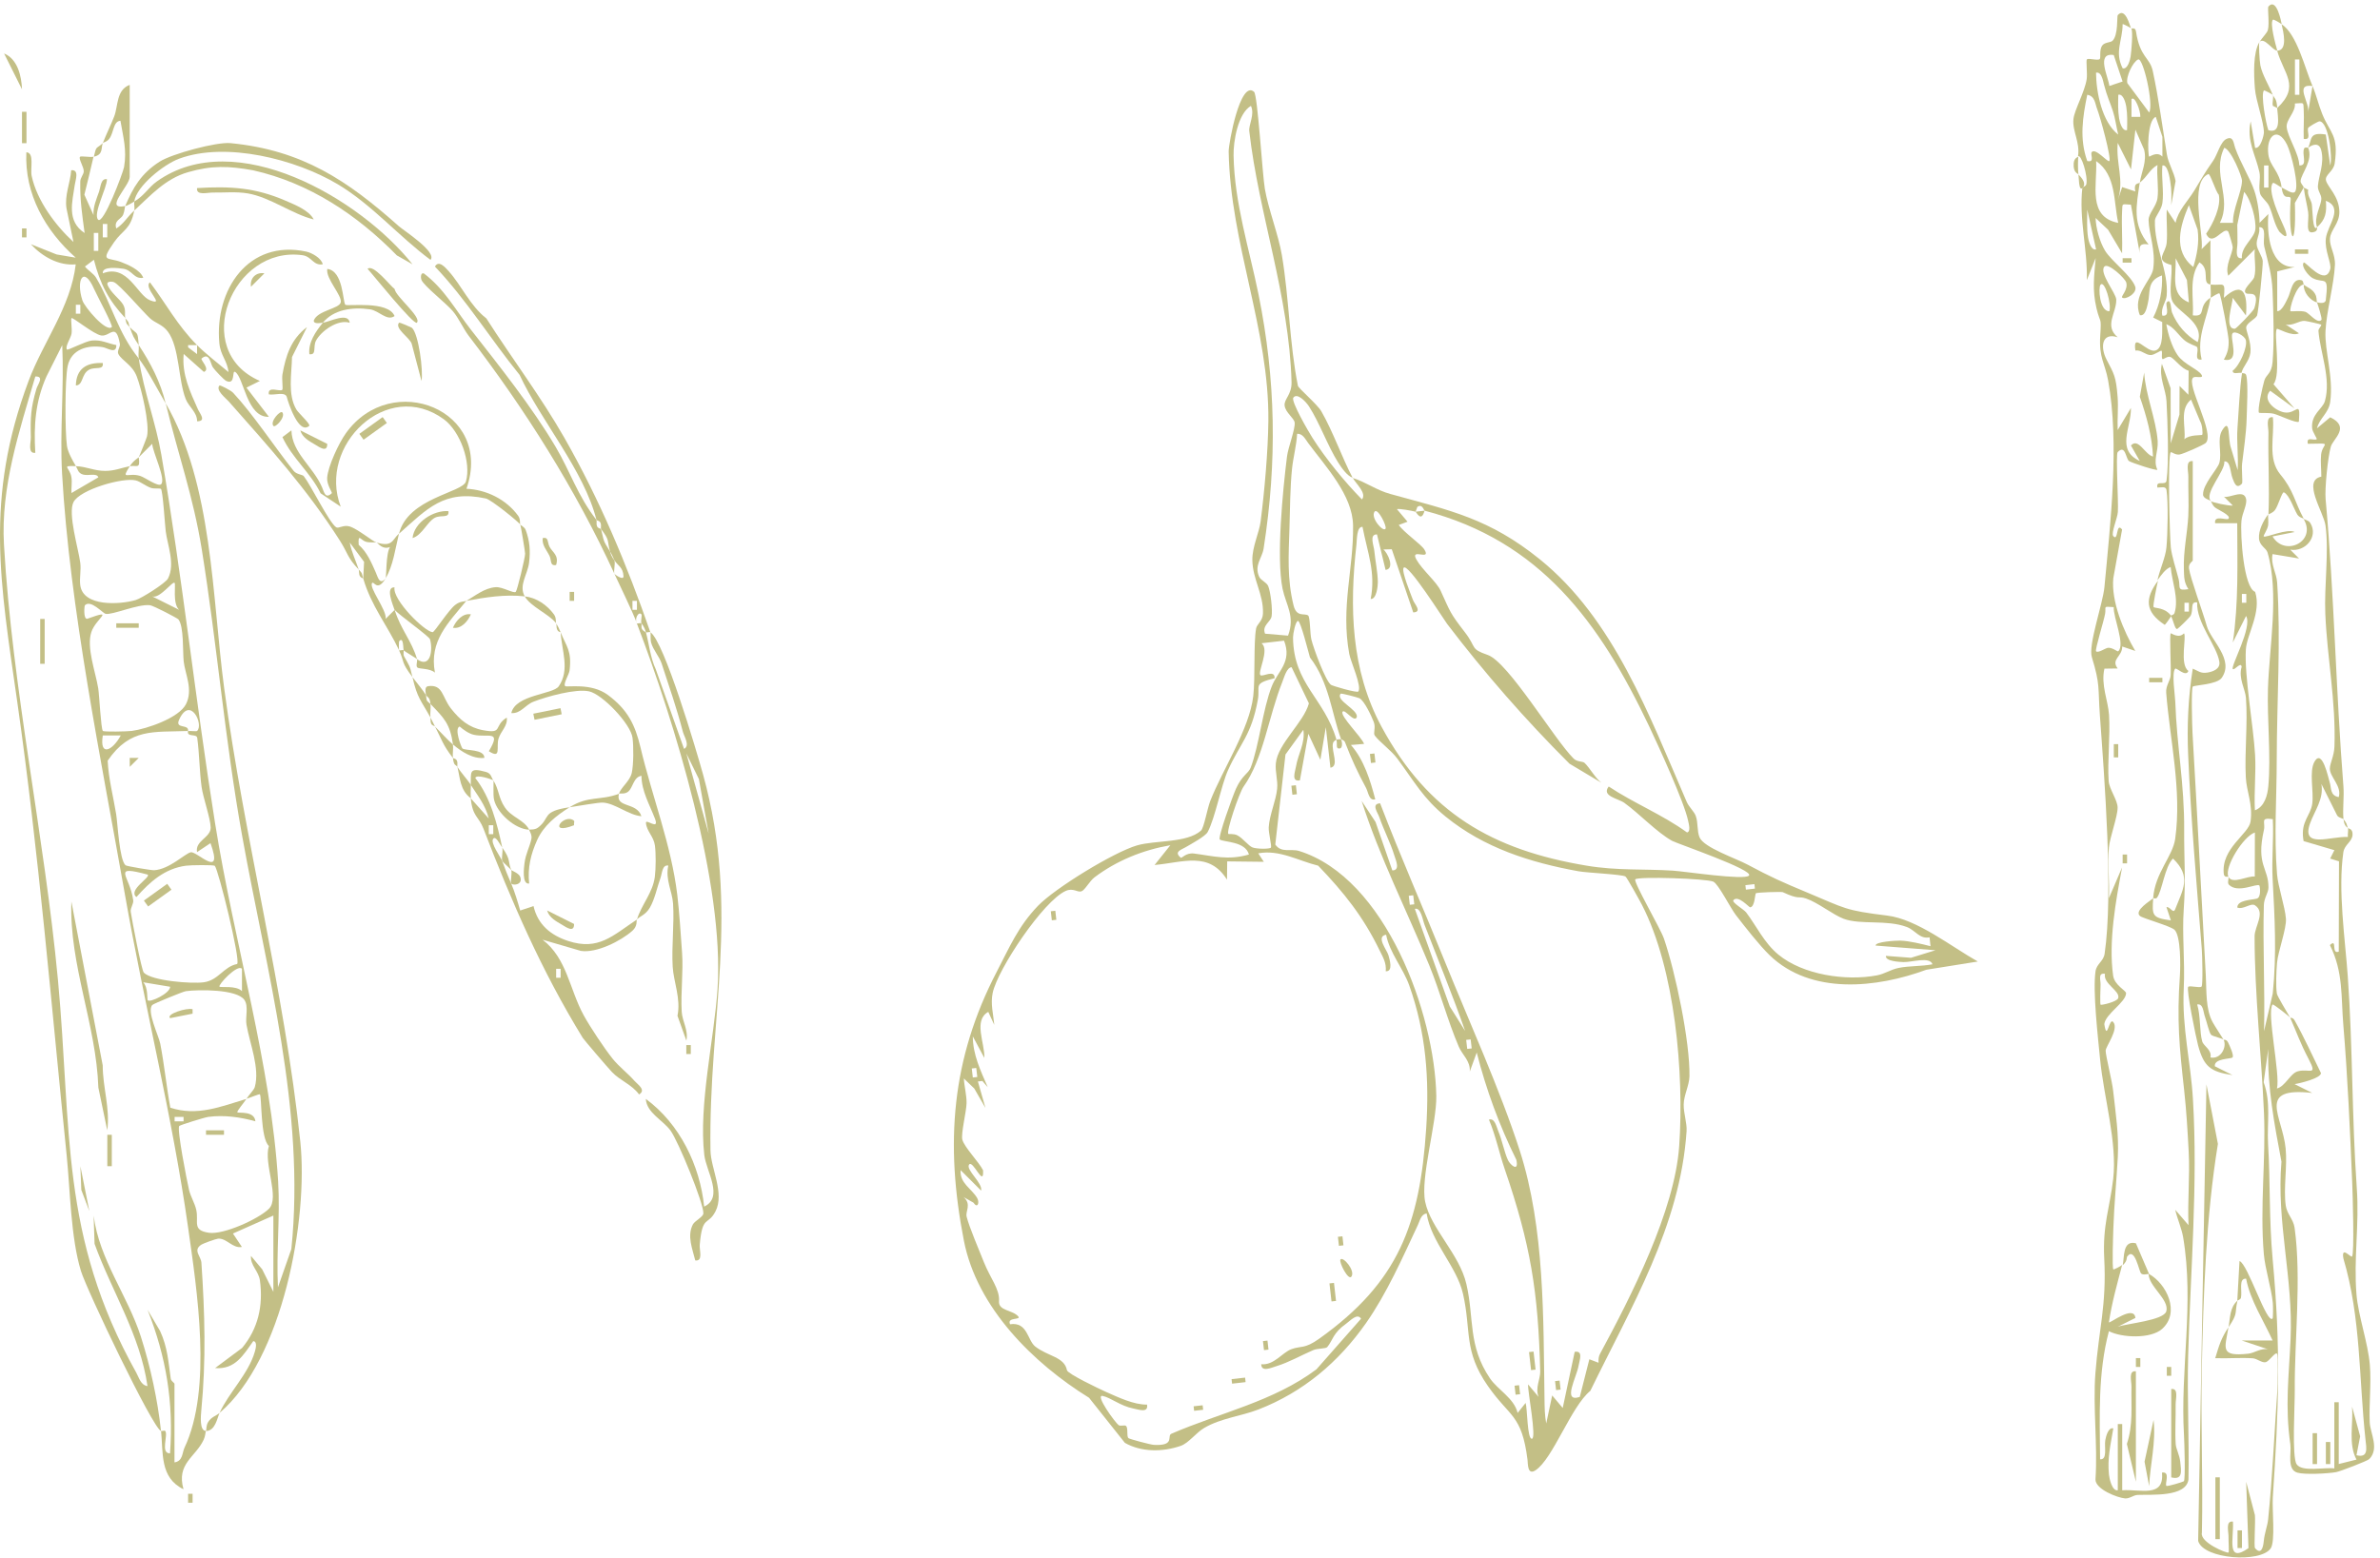 <svg width="388" height="254" viewBox="0 0 388 254" fill="none" xmlns="http://www.w3.org/2000/svg">
<path d="M382.775 135.026C382.735 134.906 382.175 134.856 382.055 133.586C382.735 134.446 382.495 134.396 382.775 135.026Z" fill="#C3BF86"/>
<path d="M347.485 4.656C347.455 4.586 346.105 3.866 346.045 3.936C346.025 6.666 344.695 8.436 346.045 11.136C346.875 11.376 347.275 9.696 347.345 9.206C347.485 8.266 347.735 5.216 347.475 4.656C347.495 4.696 348.105 4.396 348.215 5.106C348.875 9.446 350.465 9.286 350.965 11.616C351.885 15.886 352.555 20.816 353.255 25.176C353.485 26.636 354.415 28.046 354.675 29.516L353.965 33.466C354.005 32.186 354.035 30.936 353.815 29.656C353.715 29.046 353.395 26.766 352.525 26.986C352.335 28.946 352.795 31.216 352.525 33.106C352.355 34.286 351.325 35.286 351.305 35.966C351.185 40.336 353.555 44.106 353.225 48.216C353.145 49.226 352.195 50.236 352.515 51.466C353.935 51.696 352.935 49.656 353.235 49.306C353.945 48.486 353.915 50.516 354.095 50.956C354.915 52.986 356.365 54.666 358.275 55.786C359.505 52.436 354.605 50.786 354.045 48.856C353.585 47.286 354.155 44.936 353.995 43.216C351.125 42.436 353.075 41.366 353.225 39.566C353.375 37.786 353.145 35.956 353.235 34.176L354.675 36.336C355.075 34.346 356.675 32.786 357.715 31.096C358.895 29.186 359.355 28.246 360.785 26.236C361.485 25.256 361.975 23.116 362.965 22.656C364.135 22.106 364.125 23.396 364.385 24.106C365.245 26.536 366.815 29.046 367.505 31.076C368.025 32.576 368.345 34.726 368.365 36.336L369.805 34.896C369.525 38.066 370.025 43.746 374.125 43.536L371.245 44.256V50.736C371.995 50.816 372.695 49.156 373.005 48.536C373.485 47.596 373.665 45.286 375.205 45.696C375.545 45.786 375.485 46.356 375.565 46.416C374.315 46.376 373.175 50.536 373.405 50.736C373.525 50.846 375.035 50.606 375.815 50.846C376.465 51.036 377.785 52.876 378.445 52.176C378.615 51.996 377.935 49.866 377.725 49.296C378.165 49.416 379.095 49.566 379.165 48.916C379.675 44.656 378.935 46.356 377.005 45.346C376.365 45.016 375.055 43.396 375.565 42.816C375.815 42.536 379.085 46.826 379.885 43.876C380.135 42.946 378.935 40.846 379.175 38.866C379.435 36.726 382.165 33.906 379.175 32.736C379.335 34.636 379.135 35.796 377.735 37.056C377.155 35.406 378.435 33.566 378.435 32.376C378.435 31.716 377.825 31.106 377.875 30.346C377.995 28.666 378.975 26.606 378.415 24.486C378.095 23.266 377.125 23.466 376.285 24.096C376.945 22.716 376.375 21.496 379.165 21.936L379.885 26.976C380.305 25.766 379.615 19.706 378.085 19.786C377.975 19.786 376.285 20.666 376.255 20.936C376.145 21.716 376.815 22.846 375.565 22.646C375.505 21.096 375.645 19.516 375.565 17.956C375.495 16.556 375.655 16.816 374.125 16.876C374.275 18.266 372.675 19.496 372.785 20.716C372.935 22.346 374.805 25.046 374.845 26.966C376.325 27.096 375.145 25.046 375.665 24.166C375.785 23.956 376.275 24.116 376.285 24.086C377.155 26.156 375.125 28.356 375.055 29.506C375.025 29.916 375.535 30.306 375.565 30.576L374.125 33.096C374.395 41.626 372.955 39.126 373.445 32.416C373.335 31.576 372.275 33.016 371.965 30.576C372.495 30.796 373.705 31.726 374.125 31.296C374.905 30.486 373.535 24.956 372.835 23.576C371.295 20.506 369.405 22.186 369.795 25.176C370.045 27.146 371.615 27.836 371.965 30.576C371.495 30.376 370.685 29.666 370.525 29.856C369.555 31.006 371.725 35.616 372.355 37.026C372.895 38.246 373.065 39.266 371.595 37.786C370.755 36.526 370.545 35.026 369.955 33.666C369.605 32.846 368.635 32.206 368.455 31.566C368.135 30.416 368.575 29.136 368.345 28.076C367.745 25.296 366.215 22.986 366.915 19.786L367.635 24.106C368.535 24.316 369.075 22.026 369.075 21.596C369.065 19.876 367.755 16.426 367.605 14.416C367.425 12.126 367.285 8.586 368.355 6.826C368.185 6.996 368.355 9.886 368.495 10.646C368.795 12.166 369.875 13.896 370.515 15.466C370.485 15.396 369.135 14.676 369.075 14.746C368.545 15.376 369.365 20.016 369.795 21.226C371.945 21.886 371.335 19.016 371.235 17.626C375.075 14.026 372.275 12.036 371.235 8.266C373.025 8.226 372.225 5.086 371.955 3.946C374.485 5.596 375.725 11.066 376.995 14.026C373.945 13.586 376.635 16.786 376.275 18.346L376.995 14.026C377.625 15.486 377.935 16.976 378.575 18.566C379.845 21.736 381.295 21.966 380.615 26.646C380.425 27.956 378.975 28.516 379.195 29.426C379.445 30.476 381.355 32.016 381.375 34.546C381.395 36.476 379.935 37.486 379.845 38.896C379.755 40.216 380.735 41.476 380.655 43.206C380.505 46.356 379.265 50.836 379.115 53.986C378.955 57.266 380.445 61.446 379.885 65.526C379.635 67.386 378.115 68.206 377.725 69.846L379.885 68.046C383.225 69.646 380.355 71.556 379.985 72.826C379.505 74.476 378.975 79.666 379.135 81.406C380.545 96.936 380.805 112.676 382.035 128.206C382.175 129.986 381.885 131.826 382.045 133.596C381.905 133.416 381.155 133.346 380.975 132.896L378.445 127.836C378.875 130.286 377.325 132.236 376.595 134.276C375.095 138.466 380.035 136.326 382.765 136.486C382.705 136.026 382.875 135.386 382.765 135.046C382.795 135.106 383.575 135.086 383.525 136.106C383.475 137.296 382.215 137.686 382.025 138.986C381.125 145.196 382.305 153.026 382.745 159.186C383.565 170.646 383.405 182.246 384.215 193.736C384.645 199.756 383.685 205.226 384.165 211.066C384.455 214.586 386.045 218.946 386.345 222.576C386.595 225.626 386.195 228.886 386.325 231.956C386.405 233.686 387.935 236.236 386.245 237.936C385.975 238.216 381.495 239.956 380.815 240.066C379.415 240.306 375.745 240.496 374.535 240.146C372.785 239.646 373.585 236.986 373.385 235.536C372.485 229.236 373.155 224.516 373.425 218.266C373.865 208.466 371.095 199.286 371.935 189.436C370.805 183.446 369.605 177.226 369.785 171.056L369.035 176.486C370.265 179.836 369.555 183.156 369.755 186.566C370.125 192.786 369.905 198.876 370.495 205.276C371.845 219.876 371.505 229.686 370.525 244.176C370.395 246.156 370.965 251.336 370.185 252.486C368.535 254.916 359.205 254.266 358.355 251.276L359.705 176.816L361.575 186.536C359.635 198.446 359.205 211.146 358.945 223.236C358.755 232.126 359.165 241.046 358.965 249.936C358.575 251.516 363.115 253.376 363.305 253.166C363.425 253.016 363.285 251.306 363.305 250.646C363.335 249.766 362.765 247.956 364.025 248.126C364.185 250.916 362.895 255.006 366.555 252.456L366.185 241.636L367.605 247.056C367.715 248.176 367.425 252.206 367.625 252.446C368.595 253.596 368.945 252.396 369.045 251.366C369.185 249.906 369.665 248.816 369.765 247.756C370.465 240.886 370.765 233.786 371.255 226.916C371.325 225.936 371.415 221.006 371.225 220.766C370.915 220.376 369.955 222.016 369.335 222.136C368.715 222.256 367.975 221.546 367.245 221.496C365.215 221.366 363.165 221.556 361.135 221.476C361.795 219.326 362.085 218.266 363.295 216.436C362.735 219.866 361.815 221.256 366.525 220.746C367.555 220.636 368.575 219.786 369.775 220.036L365.455 218.596H370.495C369.025 215.346 366.845 212.056 366.175 208.516C364.895 208.416 365.565 210.516 365.335 211.616C365.265 211.956 364.745 212.046 364.735 212.116L365.095 205.636C366.445 206.066 369.575 216.116 370.495 214.996C370.575 214.896 370.575 212.956 370.525 212.446C370.285 210.056 369.265 206.866 369.065 204.536C368.395 196.666 369.415 189.256 369.085 181.466C368.675 172.116 367.555 162.006 367.555 152.686C367.555 151.046 369.405 148.796 367.615 147.626C366.945 147.186 365.735 148.376 364.735 147.996C364.725 146.766 367.045 146.756 367.895 146.546C368.695 146.346 368.415 144.476 368.335 144.396C367.925 143.986 364.835 145.736 363.375 144.276C363.055 143.956 363.405 143.206 363.285 142.956C363.895 144.286 366.435 142.776 367.585 142.936L367.605 135.756C365.725 136.356 362.585 141.436 363.285 142.956C363.265 142.916 362.615 143.186 362.535 142.506C362.065 138.326 366.605 136.026 366.895 133.966C367.295 131.116 366.245 129.106 366.125 126.776C365.905 122.536 366.465 118.016 366.145 113.796C366.035 112.366 364.875 110.576 365.445 108.736C365.325 107.826 364.285 109.376 364.005 109.096C363.605 108.686 367.265 102.216 366.165 100.446L364.005 104.766C364.965 98.316 364.735 91.846 364.725 85.316H361.125C360.895 83.896 362.975 84.896 363.285 84.596C363.835 84.076 361.505 83.086 361.125 82.766C360.625 82.356 360.565 81.876 360.405 81.716C360.625 81.916 363.355 82.536 364.005 82.436L362.565 80.996C363.485 81.276 365.805 79.706 366.165 81.356C366.375 82.306 365.525 83.676 365.415 84.916C365.205 87.296 365.765 95.826 367.645 96.516C368.715 99.826 366.295 103.436 366.135 105.876C365.855 110.146 367.375 118.436 367.635 123.096C367.805 126.076 367.445 129.146 367.605 132.136C369.175 131.566 369.665 129.676 369.795 128.206C370.245 123.226 369.585 117.426 369.735 112.296C369.935 105.626 371.605 96.756 369.665 90.096C369.455 89.376 368.375 89.016 368.275 87.836C368.165 86.466 369.005 84.896 369.765 83.876C369.735 84.456 369.835 85.046 369.765 85.646C369.675 86.376 368.915 87.366 369.045 87.476C369.365 87.746 372.905 86.116 374.085 86.756L370.485 87.476C372.475 90.866 377.775 88.296 375.525 84.596C375.585 84.716 376.345 84.816 376.625 85.266C378.035 87.546 375.785 90.046 373.365 89.636L374.805 91.076L370.485 90.356C370.145 92.056 371.135 93.416 371.235 95.006C371.845 104.496 371.185 114.156 371.165 123.876C371.165 129.916 370.705 136.246 371.215 142.556C371.375 144.556 372.515 147.866 372.665 149.806C372.785 151.396 371.375 155.166 371.215 156.986C371.095 158.396 370.995 160.706 371.185 162.026C371.245 162.436 372.905 165.166 373.365 165.966C373.295 165.806 370.595 163.666 370.485 163.806C369.485 165.046 371.765 175.136 371.205 177.496C372.535 177.166 373.375 175.066 374.545 174.716C376.415 174.146 377.905 175.646 376.365 172.696C374.965 170.026 374.435 168.406 373.365 165.976C373.385 166.016 373.775 165.836 374.105 166.436C375.605 169.106 377.015 172.216 378.375 174.986C378.395 175.826 374.915 176.666 374.075 176.786L376.955 178.226C367.815 177.206 372.075 181.926 372.615 187.246C372.915 190.226 372.235 193.736 372.635 196.596C372.825 197.946 373.885 198.846 374.075 200.196C375.225 208.446 374.035 218.666 374.105 226.816C374.125 229.116 373.615 237.586 374.405 238.766C375.295 240.096 378.905 239.226 380.555 239.456V228.656H381.275V238.736L384.165 238.016C382.795 235.426 383.665 232.256 383.445 229.376L384.765 234.216L384.165 237.306C386.155 237.796 385.785 236.116 385.635 234.756C384.545 224.756 384.915 214.936 382.035 205.226C381.635 203.066 383.245 205.136 383.445 204.896C383.835 204.446 383.545 194.666 383.475 192.976C383.125 184.466 382.725 175.536 382.015 167.066C381.635 162.526 382.035 158.506 379.835 154.116C381.115 152.906 379.965 155.676 381.275 155.186L381.315 140.456L379.875 140.006L380.565 138.636L375.545 137.156L375.485 136.796C375.085 133.916 376.675 133.056 376.955 131.066C377.235 129.076 376.405 125.836 377.315 124.216C378.585 121.966 379.575 126.886 379.785 127.516C380.105 128.476 379.805 129.726 381.275 129.986C381.815 128.186 379.795 126.686 379.825 125.316C379.845 124.436 380.525 123.266 380.575 121.726C380.825 114.356 379.395 107.316 379.085 100.126C378.885 95.626 379.705 89.916 379.115 85.686C378.815 83.516 375.255 78.336 378.435 77.726C378.435 76.546 378.285 75.346 378.395 74.166C378.595 72.166 380.555 72.286 376.235 72.366C375.955 71.076 377.235 71.916 377.675 71.626C377.805 71.536 376.985 70.466 376.935 69.816C376.735 67.536 378.655 66.676 379.015 65.416C380.065 61.766 378.235 57.436 377.965 53.956C377.935 53.586 378.565 53.076 378.395 52.936C378.295 52.846 376.055 52.356 375.735 52.326C374.835 52.246 373.755 53.206 372.625 52.906L374.785 54.346C373.675 54.956 371.305 53.486 371.185 53.626C370.645 54.266 371.925 61.116 370.635 62.656L374.055 66.596L370.095 63.716C368.715 65.206 370.895 66.966 372.385 67.246C374.395 67.616 375.055 64.986 374.775 68.756C374.445 69.106 371.535 67.676 370.655 67.466C369.905 67.276 368.375 67.386 368.285 67.316C367.945 67.036 368.885 62.916 369.145 62.046C369.445 61.056 370.315 60.986 370.485 59.056C370.775 55.716 370.625 50.906 370.485 47.466C370.375 44.716 369.715 42.656 369.125 40.176C368.865 39.086 369.615 36.966 368.295 37.046C368.515 38.056 367.785 38.976 367.905 39.946C368.005 40.776 368.825 41.826 368.885 42.566C368.945 43.216 368.155 51.066 367.955 51.466C367.635 52.076 366.345 52.596 366.195 53.326C366.075 53.886 367.095 55.796 366.865 57.566C366.685 58.896 365.595 59.836 365.425 60.806C364.945 60.716 363.955 61.126 363.985 60.446C365.075 59.676 366.445 56.616 366.125 55.456C365.935 54.756 364.375 53.916 363.985 54.326C363.375 54.976 365.395 59.246 362.545 58.646C363.165 57.536 363.385 56.706 363.315 55.396C363.265 54.526 362.075 48.146 361.825 47.846C361.725 47.726 360.715 48.346 360.385 48.566C360.475 47.896 360.355 47.116 360.385 46.406C362.485 46.616 362.825 45.646 362.545 48.566C365.705 45.696 366.465 47.876 366.145 51.446L363.985 48.566C364.005 49.476 362.505 53.676 364.345 53.606C364.575 53.606 367.375 50.696 367.505 50.286C368.475 47.176 366.645 48.156 366.165 47.826C365.395 47.296 367.305 45.826 367.485 45.226C367.885 43.876 367.435 42.086 367.585 40.646L363.265 44.966C362.665 43.306 363.985 41.436 363.985 40.266C363.985 40.056 363.345 37.856 363.255 37.756C362.425 36.876 360.695 40.416 359.655 38.116C360.775 36.516 362.145 33.606 361.715 31.746C361.185 31.206 360.325 28.246 360.005 28.386C356.875 29.766 359.265 37.986 358.925 40.626L360.365 39.186C360.285 41.576 360.475 44.006 360.365 46.386C358.835 46.236 360.435 43.926 358.565 42.786C356.775 45.306 357.675 48.556 357.485 51.426C359.845 51.716 358.125 50.026 360.365 48.546C359.935 51.766 358.015 54.856 358.925 58.626C357.515 58.866 358.615 57.056 358.125 56.546C357.985 56.406 356.825 56.116 356.025 55.406C355.105 54.586 354.355 53.296 353.165 52.866C353.445 54.486 354.065 56.546 354.985 57.886C356.035 59.436 358.415 60.226 358.925 61.146C359.295 61.796 357.915 61.286 357.565 61.556C356.255 62.536 361.205 70.756 359.575 72.246C359.225 72.566 355.965 74.016 355.325 74.116C354.605 74.226 354.005 73.626 353.885 73.756C353.355 74.316 353.715 87.396 353.895 89.226C354.035 90.646 354.795 92.946 355.175 94.446C355.505 95.756 354.805 96.386 356.765 96.076C356.035 94.936 356.075 94.146 356.025 92.856C355.925 89.876 356.595 86.966 356.745 84.176C356.855 82.026 356.715 79.866 356.755 77.716C356.775 76.846 356.215 75.026 357.475 75.196V91.406C357.475 91.506 356.745 91.886 356.865 92.706C357.105 94.376 359.095 99.706 359.765 102.086C360.435 104.466 364.285 107.556 362.195 110.536C361.425 111.636 357.755 111.726 357.485 111.956C357.205 112.206 357.365 118.346 357.435 119.536C358.205 132.736 358.875 145.956 359.605 159.156C359.735 161.586 359.555 164.576 360.715 166.676C361.135 167.446 361.965 168.656 362.515 169.566C362.405 169.326 360.775 169.046 360.465 168.736C360.155 168.426 359.725 166.506 359.455 165.776C359.175 165.006 359.205 163.626 358.195 163.796C358.755 165.566 358.575 168.296 359.015 169.816C359.235 170.596 360.645 171.206 360.355 172.436C362.005 172.796 363.085 170.786 362.515 169.556C362.535 169.596 362.955 169.406 363.245 170.016C363.475 170.496 364.245 172.136 363.955 172.436C363.695 172.706 360.915 172.576 361.075 173.876L363.955 175.316C360.345 174.776 359.275 173.916 358.345 170.476C358.025 169.296 356.345 161.186 356.745 160.906C357.065 160.686 358.575 161.146 358.905 160.886C359.155 160.706 359.025 155.736 358.945 154.746C358.115 144.276 357.175 133.636 356.725 123.116C356.515 118.386 356.735 113.676 357.475 109.036C358.365 109.396 358.735 109.856 359.855 109.676C360.615 109.556 361.975 109.166 361.815 107.956C361.455 105.336 358.015 101.556 358.195 98.236C356.975 98.066 357.645 99.426 357.125 100.406C356.975 100.686 355.185 102.446 354.955 102.556C354.555 102.746 354.295 100.976 353.875 100.396C353.915 100.326 354.385 100.326 354.505 99.946C355.235 97.616 354.075 94.796 353.875 92.466C353.025 92.736 352.255 93.896 351.715 94.626C352.145 92.726 353.035 90.886 353.185 89.256C353.385 87.176 353.495 81.816 353.195 79.906C353.085 79.216 352.265 79.526 351.715 79.506C351.415 78.196 353.075 79.276 353.195 78.386C353.625 75.316 353.365 68.766 353.195 65.426C353.095 63.506 351.905 61.516 352.445 59.336L353.865 63.316L353.885 72.306L355.305 67.606L355.325 62.936L356.765 64.376L356.805 60.466C355.545 60.056 354.645 58.646 353.895 58.236C353.385 57.956 352.655 58.716 352.525 58.536C352.315 58.236 352.565 57.516 352.395 57.206C352.305 57.046 351.275 57.886 350.635 57.896C349.775 57.916 349.055 57.006 348.125 57.166C347.635 53.976 349.945 57.546 351.365 57.166C352.785 56.786 352.445 53.786 352.495 52.516L351.025 51.786C352.095 49.746 352.585 47.196 352.455 44.916C349.925 45.806 350.615 47.626 350.155 49.456C349.995 50.106 349.745 51.596 348.855 51.396C347.535 48.186 350.755 45.716 351.025 43.846C351.465 40.806 350.325 38.146 350.275 35.896C350.255 34.796 351.535 33.686 351.725 32.306C351.955 30.616 351.565 28.646 351.725 26.906C350.435 27.636 350.155 28.706 348.845 29.786C349.105 28.006 350.035 26.376 349.545 24.396L348.125 21.146L347.405 27.626L345.245 23.306C344.925 26.736 346.345 29.336 345.245 32.666L345.965 30.506L348.105 31.216C347.815 29.746 348.565 30.016 348.835 29.786C348.275 33.596 347.585 36.546 350.275 39.866C348.985 39.636 348.655 40.046 348.835 41.306L347.395 33.376C345.865 33.316 346.025 33.046 345.955 34.456C345.845 36.726 346.035 39.036 345.955 41.306L343.675 37.466L341.635 35.546C341.685 37.226 342.315 39.436 343.165 40.856C344.175 42.546 347.455 44.936 348.095 46.736C348.485 47.846 346.405 48.996 345.955 48.506C345.765 48.296 346.955 47.236 346.635 46.076C346.445 45.386 343.695 42.806 343.075 43.466C342.145 44.456 344.975 47.806 345.005 48.856C345.065 51.006 342.975 53.106 345.235 54.996C342.625 54.146 342.375 56.616 343.415 58.616C344.655 61.016 344.965 61.366 345.225 64.736C345.365 66.526 345.155 68.336 345.235 70.126L347.395 66.526C347.455 69.776 344.905 73.376 348.835 75.166L347.395 72.646C348.615 71.306 349.675 74.146 350.995 74.446C350.835 71.096 349.935 67.846 348.845 64.706L349.555 60.756C349.765 64.346 351.505 68.416 351.755 71.896C351.875 73.646 350.975 75.066 351.715 76.606C351.515 76.786 347.655 75.516 347.105 75.196C346.555 74.876 346.525 72.386 345.235 73.726C344.895 74.076 345.385 81.856 345.265 83.486C345.195 84.516 344.125 86.946 344.515 87.416C345.375 88.436 344.925 85.036 345.955 86.346L344.525 94.276C344.145 98.046 346.215 102.956 348.105 106.146L345.975 105.426C346.005 107.086 344.075 107.486 345.235 109.006L343.075 109.036C342.465 111.676 343.675 114.246 343.825 116.556C344.045 120.016 343.545 124.156 343.765 127.356C343.855 128.696 345.245 130.496 345.225 131.716C345.215 133.226 343.955 136.526 343.805 138.216C343.565 140.896 343.945 143.776 343.795 146.486L345.955 141.446C344.925 146.916 343.715 153.546 344.495 159.106C344.715 160.666 346.615 161.526 346.605 161.966C346.575 163.456 343.245 165.326 343.055 167.006C343.525 169.996 343.815 165.826 344.515 166.666C345.475 167.816 343.275 170.646 343.275 171.336C343.275 172.136 344.325 176.306 344.495 177.846C344.925 181.716 345.445 185.066 345.255 188.656C345.045 192.656 344.655 196.486 344.535 200.176C344.495 201.316 344.305 206.736 344.525 206.996C344.605 207.086 345.805 206.426 345.965 206.276C345.145 209.406 344.285 212.416 343.805 215.636C343.975 215.836 347.905 212.716 348.125 214.916L345.245 216.356C346.805 215.806 352.745 215.326 353.165 213.826C353.695 211.916 350.235 209.736 350.285 207.716C353.235 209.316 355.485 214.056 352.455 216.726C350.615 218.336 345.955 218.176 343.805 217.076C341.985 223.966 342.315 230.876 342.365 237.966C343.615 238.076 343.025 235.926 343.215 234.856C343.315 234.316 343.675 232.696 344.525 232.926C344.095 235.536 343.525 237.766 343.815 240.486C343.875 241.056 344.305 243.186 345.255 243.016V232.216H345.975V243.016C348.895 242.806 352.875 244.296 352.455 240.136C353.885 239.906 352.875 241.966 353.175 242.296C353.315 242.446 355.915 241.646 356.025 241.546C356.295 241.286 356.115 235.216 356.045 234.026C355.405 223.376 357.745 212.616 355.905 201.746C355.665 200.326 354.945 198.716 354.615 197.276L356.785 199.786C356.605 195.846 357.025 191.816 356.815 187.866C356.635 184.436 356.445 181.166 356.075 177.806C355.275 170.596 354.875 166.356 355.375 159.126C355.485 157.476 355.535 152.666 354.515 151.636C353.885 151.006 349.335 149.766 348.865 149.366C347.865 148.506 350.545 146.896 351.025 146.486C350.825 149.336 350.865 149.666 353.905 150.086L353.185 147.926C353.805 147.806 354.285 149.116 354.615 148.256C355.855 145.066 357.325 142.946 354.255 140.006C352.895 141.316 352.485 145.346 351.625 146.406C351.455 146.616 351.075 146.436 351.015 146.486C351.305 142.336 354.215 139.666 354.615 136.766C355.715 128.846 353.745 120.626 353.145 112.966C353.055 111.786 353.825 110.996 353.875 110.106C353.955 108.836 353.665 103.526 353.885 103.276C353.955 103.196 355.155 104.216 356.045 103.276C356.505 103.786 355.275 108.356 356.765 109.406C356.365 110.496 354.815 108.806 354.605 109.046C354.005 109.756 354.595 113.366 354.625 114.416C354.865 121.636 356.125 127.776 356.075 135.366C356.045 140.016 356.355 143.326 356.005 148.276C355.715 152.436 356.225 156.606 356.005 161.246C355.695 167.586 357.145 173.136 357.505 179.256C358.335 193.076 357.095 207.346 356.725 221.036C356.545 227.766 356.905 234.526 356.775 241.256C356.385 244.166 350.765 243.686 348.485 243.776C347.785 243.806 347.185 244.406 346.435 244.346C345.175 244.236 341.595 242.846 341.615 241.256C341.995 235.606 341.175 229.506 341.605 223.916C342.145 216.846 343.445 212.806 343.045 205.256C342.755 199.746 343.955 196.966 344.505 192.246C345.185 186.286 342.965 178.886 342.375 172.796C342.025 169.176 341.145 161.606 341.625 158.386C341.805 157.156 342.915 156.776 343.105 155.536C344.555 145.636 343.075 126.996 342.335 116.656C342.005 112.036 342.405 111.676 341.025 107.166C340.405 105.156 342.815 98.486 343.075 95.726C344.055 85.266 345.555 72.316 343.675 62.026C343.155 59.186 342.155 58.396 342.395 54.706C342.605 51.476 342.395 52.876 341.775 50.246C341.075 47.236 341.395 45.106 341.645 42.086L340.205 45.686C340.345 40.636 338.885 35.686 339.485 30.556C339.485 30.506 340.025 30.406 340.115 30.066C340.445 28.746 339.245 24.956 338.765 25.516C339.135 23.166 337.805 21.366 338.025 19.406C338.195 17.886 339.845 15.066 340.185 12.896C340.315 12.056 340.045 9.806 340.215 9.676C340.535 9.436 342.005 9.936 342.315 9.626C342.515 9.426 342.215 8.176 342.685 7.466C343.085 6.856 344.055 6.966 344.385 6.656C345.355 5.736 345.095 2.626 345.245 2.466C346.495 1.076 347.255 4.316 347.405 4.626L347.485 4.656ZM344.595 8.976C341.625 8.506 343.735 12.576 343.875 14.016L346.035 13.296L344.595 8.976ZM350.365 18.336C351.155 17.086 349.385 9.316 348.565 9.696C347.695 10.096 346.545 12.536 346.815 13.566L350.365 18.336ZM374.135 9.696V15.456H374.855V9.696H374.135ZM345.315 21.936C345.025 20.736 344.835 19.266 344.455 18.116C343.965 16.606 343.515 15.776 343.005 13.796C342.835 13.146 342.605 11.656 341.705 11.856C341.735 15.046 342.665 19.866 345.305 21.936H345.315ZM343.875 26.266C344.245 25.806 342.355 18.946 341.895 17.796C341.535 16.896 341.555 15.666 340.275 15.456C339.525 19.106 338.975 22.646 340.275 26.256C341.575 26.546 340.735 25.156 340.995 24.816C341.595 24.026 343.635 26.556 343.875 26.256V26.266ZM346.765 21.216C346.795 19.936 346.835 18.676 346.635 17.386C346.555 16.886 346.165 15.216 345.335 15.456C345.305 16.736 345.265 17.996 345.465 19.286C345.545 19.786 345.935 21.456 346.765 21.216ZM348.925 19.056C348.995 18.126 348.025 15.526 347.485 16.176V19.056H348.925ZM352.525 25.546V22.316L351.445 19.056C349.955 19.646 350.145 25.296 350.365 25.536C350.435 25.616 351.635 24.596 352.525 25.536V25.546ZM364.045 36.346C363.915 34.296 365.465 31.276 365.505 29.486C365.515 28.816 363.765 24.446 362.615 24.096C360.515 28.346 363.965 32.306 361.895 36.336H364.045V36.346ZM345.325 36.346C344.545 32.896 345.045 28.576 341.725 26.266C341.935 30.156 340.265 35.366 345.325 36.346ZM369.815 30.586V26.986H369.095V30.586H369.815ZM365.485 42.106C365.305 40.216 367.485 38.906 367.675 37.426C367.865 35.946 366.975 32.516 365.845 31.296L364.735 36.666C364.765 37.636 364.755 38.606 364.765 39.586C364.775 40.456 364.225 42.276 365.485 42.106ZM357.565 43.546C358.155 41.546 358.565 39.556 358.265 37.436L356.845 33.456C355.425 36.766 354.175 40.896 357.565 43.536V43.546ZM341.715 40.666L340.275 34.186C340.275 35.706 340.175 37.216 340.405 38.736C340.475 39.226 340.875 40.906 341.715 40.666ZM356.845 49.316L356.525 45.676L354.685 42.116C354.815 44.886 353.725 48.046 356.845 49.316ZM343.875 50.756C344.265 49.626 343.115 45.616 342.435 46.436C342.045 46.906 342.275 50.776 343.875 50.756ZM359.005 70.916C359.155 70.796 359.025 69.206 358.685 68.716L357.195 65.156C355.265 66.746 356.365 69.506 356.115 71.636C356.865 70.856 358.885 71.006 358.995 70.916H359.005ZM366.205 98.296V96.856H365.485V98.296H366.205ZM356.845 99.736V98.296H356.125V99.736H356.845ZM344.595 99.006C342.715 98.866 343.395 98.896 343.185 100.096C342.975 101.296 341.495 105.986 341.715 106.206C342.045 106.546 343.225 105.686 343.655 105.636C344.365 105.566 345.205 106.296 345.315 106.206C346.525 105.166 344.475 100.616 344.595 98.996V99.006ZM370.535 133.586C368.375 133.256 369.365 134.076 369.075 135.346C367.765 141.136 369.845 141.506 369.815 144.746C369.815 145.546 369.095 146.446 369.065 147.596C368.875 154.436 369.265 161.316 369.095 168.156L370.515 162.016C371.175 155.556 370.835 149.666 370.495 143.336C370.325 140.106 370.685 136.806 370.525 133.586H370.535ZM342.445 163.836C342.545 163.956 345.155 163.366 345.325 162.756C345.665 161.556 342.825 160.436 343.165 158.796C341.975 158.616 342.475 159.766 342.445 160.596C342.415 161.296 342.345 163.716 342.445 163.836Z" fill="#C3BF86"/>
<path d="M346.045 206.336C346.365 205.106 345.955 202.196 348.205 202.736L350.365 207.776C350.165 207.666 349.435 208.006 349.065 207.676C348.695 207.346 348.045 203.226 346.785 204.906C346.655 205.076 346.875 205.576 346.045 206.336Z" fill="#C3BF86"/>
<path d="M377.734 49.316C376.584 49.007 375.494 47.636 375.574 46.437C376.174 46.877 376.934 47.106 377.394 47.886C377.764 48.507 377.614 48.977 377.734 49.316Z" fill="#C3BF86"/>
<path d="M365.494 60.836C365.784 60.886 366.084 60.836 366.194 61.206C366.544 62.446 366.294 66.746 366.254 68.436C366.194 70.596 365.774 73.486 365.514 75.626C365.414 76.466 365.644 78.686 365.504 78.846C364.594 79.866 364.244 78.736 363.934 77.916C363.574 76.956 363.634 75.126 362.624 75.246C362.804 76.806 359.184 80.566 360.464 81.726C360.234 81.496 359.174 81.326 359.154 80.666C359.094 78.976 361.504 76.526 361.804 75.496C362.274 73.866 361.384 71.636 362.264 70.186C363.664 67.876 363.164 71.646 363.714 73.076L364.794 76.676C364.944 74.426 364.604 72.036 364.764 69.806C364.944 67.376 365.154 62.886 365.514 60.836H365.494Z" fill="#C3BF86"/>
<path d="M351.805 94.686C351.625 95.466 350.925 98.847 351.095 98.996C351.335 99.227 352.935 99.016 353.975 100.447C353.825 100.707 352.975 101.937 352.895 101.887C349.665 99.757 349.645 97.597 351.815 94.686H351.805Z" fill="#C3BF86"/>
<path d="M368.375 6.816C368.775 6.166 369.585 5.376 369.715 4.916C370.015 3.856 369.615 1.276 369.815 1.056C371.165 -0.454 371.895 3.586 371.975 3.936C371.695 3.746 370.645 3.096 370.535 3.216C370.025 3.816 370.955 7.186 371.255 8.256C370.495 8.276 369.175 6.016 368.375 6.816Z" fill="#C3BF86"/>
<path d="M377.735 37.066C377.735 37.066 377.855 37.606 377.375 37.786C375.635 38.446 376.495 35.996 376.285 34.566C376.085 33.236 375.755 32.146 375.575 30.586L376.295 30.946C376.085 31.816 376.745 32.556 376.875 33.246C377.015 33.996 376.985 37.946 377.735 37.066Z" fill="#C3BF86"/>
<path d="M339.555 30.587C338.845 31.437 338.915 28.727 338.835 28.427C338.855 28.547 340.305 29.697 339.555 30.587Z" fill="#C3BF86"/>
<path d="M338.835 28.426C338.805 28.326 337.935 28.186 338.065 26.616C338.145 25.676 338.825 25.606 338.835 25.546C338.745 25.656 338.735 27.916 338.835 28.426Z" fill="#C3BF86"/>
<path d="M363.325 216.417C363.565 214.967 363.495 213.187 364.765 212.097C364.255 214.337 364.905 214.027 363.325 216.417Z" fill="#C3BF86"/>
<path d="M369.815 83.886C370.015 79.477 369.725 74.987 369.815 70.556C369.835 69.686 369.275 67.867 370.535 68.037C370.835 71.136 369.605 74.796 371.765 77.386C373.925 79.977 374.065 81.796 375.575 84.606C375.515 84.507 374.815 84.397 374.515 83.897C373.925 82.916 373.225 80.697 372.335 80.287C372.035 80.147 371.395 82.507 370.875 83.177C370.485 83.677 369.875 83.817 369.815 83.886Z" fill="#C3BF86"/>
<path d="M371.254 17.616L370.534 17.256C370.384 16.706 370.694 15.836 370.534 15.456C370.824 16.166 371.124 15.946 371.254 17.616Z" fill="#C3BF86"/>
<path d="M348.204 241.627L346.734 235.467C347.774 232.337 347.414 229.377 347.484 226.137C347.504 225.257 346.944 223.447 348.204 223.617V241.627Z" fill="#C3BF86"/>
<path d="M353.965 226.506C355.225 226.336 354.665 228.146 354.685 229.026C354.725 231.176 354.555 233.356 354.695 235.496C354.755 236.306 355.315 237.236 355.435 238.366C355.585 239.856 355.905 241.406 353.965 240.916V226.506Z" fill="#C3BF86"/>
<path d="M350.365 242.346L349.615 238.356L351.085 231.546C351.505 235.226 350.535 238.706 350.365 242.346Z" fill="#C3BF86"/>
<path d="M361.885 240.906H361.165V250.986H361.885V240.906Z" fill="#C3BF86"/>
<path d="M365.494 249.557H364.774V252.437H365.494V249.557Z" fill="#C3BF86"/>
<path d="M376.295 40.666H374.135V41.386H376.295V40.666Z" fill="#C3BF86"/>
<path d="M352.525 110.536H350.365V111.256H352.525V110.536Z" fill="#C3BF86"/>
<path d="M345.324 121.347H344.604V123.507H345.324V121.347Z" fill="#C3BF86"/>
<path d="M346.765 139.347H346.045V140.787H346.765V139.347Z" fill="#C3BF86"/>
<path d="M348.925 221.466H348.205V222.906H348.925V221.466Z" fill="#C3BF86"/>
<path d="M353.965 222.906H353.245V224.346H353.965V222.906Z" fill="#C3BF86"/>
<path d="M347.485 42.106H346.045V42.826H347.485V42.106Z" fill="#C3BF86"/>
<path d="M377.735 233.706H377.015V238.746H377.735V233.706Z" fill="#C3BF86"/>
<path d="M379.895 235.146H379.175V238.746H379.895V235.146Z" fill="#C3BF86"/>
<path d="M220.464 77.915C222.794 78.655 224.324 79.915 226.704 80.565C236.454 83.255 242.764 84.535 251.004 91.185C263.084 100.925 268.874 116.695 274.974 130.755C275.364 131.645 276.204 132.335 276.464 133.085C276.854 134.225 276.644 135.515 277.064 136.535C277.744 138.215 283.014 139.975 284.884 140.985C288.734 143.045 290.524 143.835 294.624 145.545C300.874 148.155 300.724 148.455 307.674 149.305C312.534 149.895 318.124 154.375 322.434 156.795L314.044 158.135C305.994 161.105 295.254 162.305 288.494 155.765C286.834 154.165 284.484 151.145 283.004 149.235C282.094 148.065 280.174 144.195 279.324 143.775C278.284 143.265 267.004 142.895 266.594 143.395C266.254 143.805 270.724 151.455 271.264 153.055C273.134 158.525 275.524 169.845 275.424 175.505C275.394 176.995 274.504 178.605 274.484 180.105C274.464 181.605 275.044 183.095 274.954 184.485C273.924 199.905 265.864 213.235 259.264 226.805C256.134 229.345 253.164 237.895 250.334 239.755C248.984 240.645 249.104 238.675 249.024 238.045C248.084 230.615 246.134 231.135 242.564 226.015C238.544 220.255 239.884 216.995 238.504 210.975C237.484 206.495 233.304 202.585 232.574 197.865C231.644 198.035 231.484 199.045 231.154 199.745C228.674 205.055 226.084 210.915 222.704 215.745C218.234 222.125 212.444 227.015 205.154 229.845C202.314 230.945 199.074 231.245 196.334 232.845C194.964 233.635 193.804 235.325 192.464 235.785C189.524 236.795 186.064 236.815 183.384 235.285L177.544 227.935C168.434 222.295 159.284 213.255 157.144 202.345C154.024 186.455 155.124 172.605 162.514 158.425C164.564 154.495 165.974 151.085 169.214 147.715C171.984 144.835 181.574 138.955 185.374 137.855C188.344 136.995 193.484 137.495 195.784 135.455C196.274 135.025 196.824 131.845 197.294 130.635C199.304 125.485 203.704 118.865 204.314 113.495C204.654 110.495 204.344 104.945 204.774 102.495C204.904 101.755 205.854 101.305 205.894 100.045C206.014 96.905 204.194 94.445 204.164 91.305C204.144 89.145 205.284 86.855 205.514 85.035C206.144 80.125 206.724 73.545 206.774 68.655C206.934 53.765 200.574 39.745 200.304 24.715C200.284 23.445 202.184 12.965 204.444 14.975C205.034 15.505 205.794 28.405 206.204 30.805C206.764 34.065 208.424 38.325 208.974 41.585C210.164 48.595 210.214 56.095 211.594 62.915C211.674 63.315 214.734 65.905 215.414 67.075C217.304 70.365 218.794 74.635 220.504 77.895C219.654 77.625 218.764 76.385 218.144 75.405C216.404 72.635 215.154 68.995 213.394 66.265C212.914 65.525 211.464 63.965 210.844 64.855C210.434 65.435 213.364 70.465 213.974 71.415C216.114 74.785 219.224 78.585 222.034 81.445C222.854 80.385 221.034 78.895 220.514 77.895L220.464 77.915ZM209.984 103.655C211.174 100.465 209.634 98.655 209.084 95.975C208.054 90.895 209.124 79.965 209.814 74.435C209.994 72.975 211.184 69.935 211.064 68.915C210.974 68.165 209.544 67.275 209.424 66.125C209.314 65.075 210.604 64.355 210.554 62.315C210.174 48.255 205.204 34.915 203.664 21.385C203.544 20.325 204.594 18.675 203.934 17.265C201.814 18.495 201.054 23.055 201.104 25.365C201.244 33.155 203.674 40.605 205.174 48.025C208.004 62.035 208.214 75.225 206.004 89.445C205.754 91.035 204.434 92.175 205.274 94.045C205.544 94.645 206.474 94.945 206.744 95.565C207.144 96.495 207.484 99.495 207.304 100.505C207.144 101.445 205.694 101.985 206.234 103.335L209.994 103.655H209.984ZM221.434 112.775C222.064 111.935 220.204 107.935 219.964 106.645C218.554 98.935 220.684 92.825 220.584 85.685C220.514 80.765 216.144 76.115 213.264 72.245C212.804 71.625 212.394 70.695 211.464 70.735C211.364 72.635 210.834 74.535 210.634 76.425C210.324 79.385 210.304 83.085 210.214 86.115C210.084 90.495 209.794 94.325 210.884 98.725C211.374 100.725 212.684 99.935 213.254 100.365C213.604 100.625 213.544 103.315 213.794 104.315C214.144 105.735 216.054 110.945 216.964 111.665C217.204 111.855 221.234 113.025 221.434 112.765V112.775ZM225.874 86.225C226.144 85.815 224.574 82.695 224.074 83.455C223.414 84.465 225.494 86.815 225.874 86.225ZM230.764 83.445C230.244 83.295 227.914 82.865 227.744 83.045L229.464 85.075L228.034 85.605C228.834 86.795 231.674 88.745 232.204 89.605C233.414 91.565 229.804 89.255 230.904 91.235C231.834 92.915 234.204 94.875 234.864 96.335C236.514 99.935 236.334 99.885 238.824 103.115C240.794 105.675 239.604 105.785 242.544 106.805C245.894 107.975 253.364 120.545 256.544 123.705C257.104 124.265 258.024 124.125 258.314 124.395C259.184 125.215 260.014 126.825 261.074 127.645L255.864 124.535C248.704 117.395 242.014 109.745 235.914 101.735C235.374 101.025 229.454 91.625 228.824 92.595C228.454 93.165 229.964 96.805 230.344 97.825C230.604 98.525 231.914 99.805 230.394 99.865L226.894 89.565L225.524 89.605C226.204 90.105 227.474 92.745 225.884 92.935L224.484 87.145C223.184 87.115 223.954 88.915 224.044 89.795C224.204 91.485 224.604 93.285 224.624 94.935C224.624 95.515 224.434 97.745 223.454 97.675C224.314 93.345 222.914 90.055 222.124 85.915C221.154 85.845 221.224 88.015 221.134 88.805C219.984 99.035 220.224 109.235 225.234 118.525C232.804 132.525 243.274 138.605 258.674 141.165C263.624 141.995 268.044 141.675 272.734 141.975C274.714 142.105 284.354 143.575 285.124 142.785C286.014 141.875 273.404 137.565 272.594 137.115C270.104 135.735 267.284 132.705 264.814 130.925C263.814 130.205 261.014 129.835 262.264 128.255C266.364 130.985 271.034 132.845 275.024 135.745C275.664 135.635 275.324 134.385 275.204 133.835C274.594 130.855 270.344 121.575 268.814 118.355C260.804 101.525 251.124 88.205 232.244 83.275C232.124 83.245 231.884 82.085 231.064 82.665L230.774 83.445H230.764ZM217.854 120.625C217.614 120.755 217.364 120.925 217.304 121.205C217.014 122.515 218.384 124.925 216.894 125.195L216.144 118.585L215.254 123.895L213.294 119.655L211.914 127.255C210.474 127.515 211.134 125.865 211.264 125.065C211.604 122.965 212.824 121.145 212.474 119.005L209.564 123.035L207.904 137.715C208.884 139.145 210.434 138.355 211.774 138.765C225.884 143.145 233.904 165.295 234.154 178.725C234.234 183.135 231.524 192.115 232.344 195.995C233.264 200.375 237.924 204.465 239.064 209.415C240.354 215.005 239.274 219.395 242.894 224.755C244.154 226.625 246.834 227.995 247.414 230.405L248.714 228.775C249.014 229.705 248.954 234.705 249.744 234.615C250.534 234.525 249.044 226.925 249.114 225.755L250.834 227.795C250.234 226.345 251.124 224.885 251.094 223.655C250.774 210.625 249.504 202.885 245.314 190.665C244.404 188.005 243.834 185.175 242.734 182.575C243.694 182.275 243.954 183.725 244.254 184.445C244.874 185.905 245.214 187.815 245.834 189.175C246.194 189.955 247.654 191.235 247.204 189.135C244.444 183.565 242.274 177.675 240.744 171.635L239.614 174.735C239.734 172.995 238.394 172.035 237.824 170.695C235.984 166.405 234.784 161.755 233.014 157.435C229.354 148.495 224.924 139.825 221.974 130.595L224.244 134.035L226.984 141.935C228.344 141.935 227.534 140.235 227.294 139.445C226.694 137.455 225.564 135.305 224.864 133.255C224.604 132.505 223.494 131.085 224.994 130.995C228.314 139.665 232.064 148.165 235.544 156.785C239.464 166.495 244.564 177.715 247.754 187.615C251.854 200.355 251.594 215.035 251.794 228.225C251.814 229.545 251.824 230.835 252.074 232.125L253.044 227.555L254.764 229.595L256.714 220.445C258.154 220.195 257.494 221.835 257.364 222.635C257.054 224.565 254.614 228.775 257.544 227.795L259.104 221.655L260.604 222.225C260.574 221.715 260.604 221.205 260.854 220.745C265.894 211.425 273.024 197.445 273.754 186.865C274.564 175.055 273.104 158.075 267.674 147.545C267.294 146.805 265.224 143.075 264.994 142.935C264.414 142.575 258.764 142.335 257.324 142.075C249.424 140.635 241.944 138.265 235.664 133.155C232.004 130.175 230.634 127.535 227.814 123.725C226.794 122.345 224.864 120.965 224.124 119.945C223.824 119.535 224.324 118.675 223.954 117.725C223.584 116.775 222.424 114.265 221.624 113.865C221.364 113.735 218.634 112.995 218.544 113.125C217.704 114.235 221.364 115.665 221.204 116.915C220.814 117.985 219.234 115.525 218.874 116.065C218.424 116.745 221.904 120.095 222.384 121.305L220.234 121.485C222.364 123.895 223.404 127.285 224.204 130.345C223.174 130.635 223.094 129.235 222.694 128.475C221.304 125.895 220.334 123.795 219.274 121.045C219.124 120.665 218.654 120.605 218.634 120.555C217.054 116.205 216.694 111.295 213.554 107.205C213.304 106.365 212.024 101.205 211.604 101.255C211.184 101.305 210.794 103.395 210.794 103.955C210.884 111.595 215.884 113.795 217.884 120.635L217.854 120.625ZM209.334 104.475L205.654 104.895C207.064 105.945 204.914 109.705 205.504 110.115C205.894 110.385 207.864 109.115 207.794 110.595C204.194 111.495 205.474 111.785 205.064 114.085C204.014 119.935 202.174 121.185 200.194 125.605C199.074 128.095 198.114 133.355 196.884 135.675C196.514 136.375 194.164 137.645 193.274 138.165C192.564 138.575 191.314 138.915 192.504 139.865C192.664 139.995 193.334 139.015 194.654 139.185C197.764 139.585 200.224 140.335 203.604 139.345C203.034 137.185 199.584 137.355 198.864 136.905C198.474 136.665 200.974 129.775 201.494 128.615C202.474 126.445 203.524 126.125 203.884 125.195C205.254 121.675 205.854 115.655 207.334 111.905C208.304 109.435 210.684 107.955 209.334 104.475ZM207.194 138.205C207.354 137.995 206.784 135.795 206.834 134.905C206.954 132.875 208.004 130.625 208.204 128.645C208.354 127.235 207.854 125.865 207.994 124.465C208.314 121.245 212.544 117.825 213.384 114.695L210.564 108.805C209.764 108.825 209.324 110.535 209.034 111.255C206.794 116.865 205.964 123.745 202.734 128.275C202.024 129.265 199.834 135.715 200.264 135.995C200.364 136.055 201.134 135.905 201.734 136.225C202.644 136.705 203.534 137.945 204.204 138.195C204.934 138.465 207.014 138.465 207.204 138.215L207.194 138.205ZM190.774 137.835C186.304 138.615 182.064 140.335 178.444 143.055C177.624 143.675 176.864 145.175 176.284 145.355C175.644 145.555 174.964 144.745 173.754 145.275C170.104 146.885 162.644 158.045 161.834 161.905C161.454 163.695 161.934 165.365 162.094 167.125L161.114 165.005C158.634 166.395 160.564 170.065 160.474 172.515L158.594 169.005C158.594 171.975 159.874 174.615 161.024 177.285L160.154 176.275L159.424 176.355L160.654 180.675L158.834 177.505L157.134 175.865C157.204 177.195 157.594 178.555 157.574 179.895C157.554 181.235 156.634 184.895 156.884 185.835C157.224 187.105 159.564 189.445 160.264 190.835C160.434 193.825 158.594 189.035 157.984 189.915C157.404 190.745 160.214 192.885 159.954 194.155L156.604 190.815C156.444 192.975 158.414 193.805 159.314 195.385C159.704 196.065 159.404 197.165 158.694 196.115L157.104 195.215C158.424 196.405 157.364 197.505 157.584 198.395C157.994 200.065 159.614 203.845 160.384 205.785C161.454 208.475 163.014 210.235 162.864 212.195C162.744 213.785 165.104 213.595 166.004 214.675C166.524 215.295 164.114 214.735 164.664 215.945C167.534 215.515 167.484 218.585 168.784 219.585C170.854 221.195 173.514 221.245 173.944 223.445C174.054 224.025 179.164 226.465 180.284 226.965C182.224 227.825 184.864 229.095 186.994 229.045C187.254 230.475 185.604 229.845 184.804 229.695C182.664 229.285 181.094 227.915 179.764 227.635C178.434 227.355 181.814 232.005 182.364 232.395C182.664 232.615 183.334 232.335 183.554 232.515C183.974 232.865 183.614 234.165 183.964 234.515C184.114 234.665 187.554 235.585 188.114 235.615C191.664 235.805 190.174 234.135 190.974 233.795C198.954 230.345 207.594 228.555 214.614 223.295L221.884 215.045C221.284 214.055 220.104 215.395 219.504 215.815C217.254 217.405 217.304 218.555 216.374 219.665C216.134 219.955 214.804 219.855 214.084 220.165C212.154 220.995 210.114 222.165 208.104 222.775C207.324 223.005 205.624 223.825 205.614 222.465C207.694 222.665 209.034 220.565 210.514 220.015C212.144 219.415 212.634 220.035 215.074 218.295C228.014 209.065 231.474 199.615 232.504 184.035C233.034 175.925 232.484 168.415 229.744 160.695C228.754 157.895 226.534 155.375 225.974 152.425C224.254 152.685 226.104 154.915 226.344 155.745C226.544 156.445 227.164 158.455 225.914 158.385C226.024 156.985 225.484 156.155 224.924 155.005C222.254 149.495 219.104 145.545 214.894 141.165C211.674 140.375 208.544 138.495 205.124 139.155L206.034 140.535L200.064 140.465L200.034 143.445C197.084 138.785 192.924 140.635 188.224 141.055L190.834 137.785L190.774 137.835ZM230.564 147.465L230.394 145.995L229.664 146.075L229.834 147.545L230.564 147.465ZM238.854 168.115C236.814 162.295 234.464 156.575 232.244 150.825C231.924 149.995 231.644 147.935 230.654 148.205L236.354 164.125L238.854 168.115ZM286.014 144.175L284.544 144.345L284.624 145.075L286.094 144.905L286.014 144.175ZM314.544 152.855C312.954 153.175 312.224 151.675 310.864 151.165C307.554 149.925 303.344 150.855 300.564 149.825C298.854 149.195 296.354 147.165 294.444 146.525C293.034 146.055 293.434 146.785 290.634 145.485C290.434 145.395 286.374 145.505 286.244 145.675C286.094 145.875 286.084 147.865 285.334 147.955C285.124 147.985 283.384 145.905 282.594 146.785C282.264 147.155 284.284 148.275 284.674 148.795C286.324 150.965 287.594 153.745 289.904 155.655C293.934 158.985 300.934 160.005 305.974 159.055C307.254 158.815 308.194 158.115 309.494 157.845C311.244 157.485 313.254 157.595 315.044 157.245C314.604 155.935 311.684 156.925 310.324 156.885C309.754 156.865 307.314 156.775 307.454 155.875L311.544 156.185L315.534 154.955L305.774 154.195C305.704 153.565 309.044 153.375 309.764 153.385C311.254 153.425 313.244 153.925 314.724 154.295L314.564 152.825L314.544 152.855ZM159.324 175.625L159.154 174.155L158.424 174.235L158.594 175.705L159.324 175.625ZM239.924 170.965L239.754 169.495L239.024 169.575L239.194 171.045L239.924 170.965Z" fill="#C3BF86"/>
<path d="M232.235 83.275C231.715 85.285 230.885 83.475 230.765 83.445L232.235 83.275Z" fill="#C3BF86"/>
<path d="M218.594 120.545C218.754 120.695 219.004 121.985 218.394 122.055C217.684 122.135 218.074 121.365 217.864 120.625C217.964 120.575 218.574 120.515 218.594 120.545Z" fill="#C3BF86"/>
<path d="M220.324 208.165C219.824 208.925 218.254 205.805 218.524 205.395C218.904 204.805 220.984 207.165 220.324 208.165Z" fill="#C3BF86"/>
<path d="M217.472 209.202L216.736 209.285L217.069 212.226L217.805 212.143L217.472 209.202Z" fill="#C3BF86"/>
<path d="M202.983 224.647L200.777 224.896L200.86 225.632L203.066 225.382L202.983 224.647Z" fill="#C3BF86"/>
<path d="M218.85 201.604L218.114 201.688L218.281 203.158L219.016 203.075L218.85 201.604Z" fill="#C3BF86"/>
<path d="M206.631 218.61L205.895 218.693L206.062 220.164L206.797 220.081L206.631 218.61Z" fill="#C3BF86"/>
<path d="M196.06 229.158L194.589 229.324L194.672 230.06L196.143 229.893L196.06 229.158Z" fill="#C3BF86"/>
<path d="M172.043 148.517L171.308 148.601L171.475 150.071L172.21 149.988L172.043 148.517Z" fill="#C3BF86"/>
<path d="M250.006 220.4L249.271 220.483L249.604 223.425L250.339 223.341L250.006 220.4Z" fill="#C3BF86"/>
<path d="M224.067 122.866L223.332 122.949L223.498 124.42L224.234 124.337L224.067 122.866Z" fill="#C3BF86"/>
<path d="M211.261 128.045L210.526 128.128L210.693 129.599L211.428 129.515L211.261 128.045Z" fill="#C3BF86"/>
<path d="M247.648 225.881L246.913 225.964L247.08 227.434L247.815 227.351L247.648 225.881Z" fill="#C3BF86"/>
<path d="M254.252 225.132L253.517 225.215L253.683 226.685L254.418 226.602L254.252 225.132Z" fill="#C3BF86"/>
<path d="M15.296 25.55C15.736 23.7 15.626 24.36 16.756 23.35C16.446 24.14 16.856 25.23 15.296 25.55Z" fill="#C3BF86"/>
<path d="M20.416 33.59C21.706 30.54 23.036 28.28 26.006 26.37C28.006 25.09 35.306 23.11 37.586 23.34C49.316 24.49 56.646 29.43 65.036 36.9C65.786 37.57 71.336 41.13 70.176 42.37C64.996 38.53 60.616 33.36 55.066 30.05C48.206 25.96 36.816 23.05 29.176 25.89C26.716 26.8 22.256 30.33 21.886 32.87C21.466 33.11 20.826 33.52 20.426 33.6L20.416 33.59Z" fill="#C3BF86"/>
<path d="M16.756 23.35C17.366 21.78 18.056 20.43 18.616 18.99C19.276 17.29 18.936 14.66 21.146 13.84V28.84C21.146 30.32 16.816 34.31 20.416 33.6C20.306 33.86 20.326 34.42 20.066 35.04C19.766 35.74 18.526 35.93 18.956 37.26C20.156 36.51 20.716 35.41 21.886 34.33C21.276 37.47 20.036 37.44 18.616 39.47C16.256 42.85 17.536 41.9 19.716 42.72C20.896 43.17 22.876 44.02 23.356 45.3C21.816 45.56 21.576 44.03 20.076 43.82C19.406 43.73 16.596 43.33 16.766 44.57C20.806 43 22.366 48.13 24.446 48.96C27.156 50.04 23.256 46.93 24.446 46.04C27.136 49.61 28.876 53.01 32.126 56.28H30.666V56.64L32.126 57.74V56.28C33.556 57.72 35.656 59.33 37.246 60.67C37.076 58.82 35.946 58 35.756 55.94C34.966 47.28 40.476 39 49.936 41.03C50.816 41.22 52.406 42.08 52.616 43.1C51.076 43.36 50.836 41.84 49.336 41.62C37.866 39.99 30.936 57.16 42.366 62.12L40.176 63.21L43.836 67.97C40.216 68.12 39.776 61.56 38.346 60.66C37.756 60.28 38.466 62.84 36.886 62.12C36.516 61.95 35.016 60.37 34.696 59.89C34.296 59.3 34.176 57.35 32.866 58.46C32.616 58.67 34.356 60.23 33.236 60.65L29.946 57.72C29.626 61.08 30.986 63.85 32.266 66.74C32.566 67.42 33.706 68.7 32.136 68.7C32.136 67.21 30.786 66.36 30.276 65.07C29.046 61.95 29.276 56.64 27.366 54.08C26.486 52.89 25.316 52.71 24.436 51.89C23.216 50.74 19.516 46.43 18.596 46.02C18.276 45.88 17.386 45.84 17.506 46.38C17.976 47.69 19.566 48.78 20.076 49.68C20.586 50.58 20.266 51.31 20.426 51.87C17.726 49.01 16.316 46.31 15.306 42.36L13.846 43.46C14.356 44.12 15.266 44.61 15.666 45.29C18.216 49.58 19.206 54.24 22.626 58.46C23.436 63.86 25.406 68.92 26.306 74.17C29.726 94.12 31.876 114.29 35.056 134.2C38.236 154.11 44.196 173.58 45.346 192.69C45.686 198.3 45.026 204.27 45.316 209.92L47.496 203.69C49.826 181.13 43.476 158.54 39.486 136.36C36.666 120.69 35.396 105.15 32.886 89.54C31.496 80.91 29.036 74.13 27.016 65.77C34.686 79.02 34.566 97.41 36.546 112.22C39.836 136.9 46.356 161.37 48.956 186.15C50.286 198.87 46.096 221.64 35.796 230.4C37.286 227.11 40.506 224.03 41.546 220.42C41.696 219.91 41.986 218.74 41.286 218.7C39.676 220.96 38.336 223.36 35.066 223.09L39.466 219.81C42.086 216.66 42.926 212.91 42.376 208.82C42.166 207.25 40.796 206.37 40.916 204.8L42.746 206.99L44.566 210.66V198.22L37.976 201.15L39.436 203.34C37.926 203.63 36.926 201.86 35.546 201.99C35.206 202.02 33.166 202.74 32.836 202.96C31.396 203.88 32.766 204.82 32.836 205.92C33.396 214.23 33.606 221.79 32.816 230.02C32.736 230.89 32.506 233.35 33.576 233.34C33.476 233.56 33.496 234.15 33.206 234.77C31.896 237.61 28.716 238.65 29.916 242.85C26.016 240.97 26.626 236.88 26.256 233.34C26.446 233.41 26.826 233.2 26.946 233.36C27.446 234.04 26.096 237.01 27.716 237C28.336 228.7 27.086 221.26 24.056 213.59L26.096 217.04C27.316 219.68 27.446 222.06 27.836 224.81C27.896 225.24 28.446 225.5 28.446 225.67V238.47C29.816 238.27 29.686 236.92 30.076 236.08C34.636 226.43 32.126 210.47 30.646 200.04C28.096 182.02 23.546 163.97 20.376 145.92C16.526 124.05 11.346 99.08 10.116 77.16C9.736 70.33 10.466 63.14 10.146 56.28L7.576 61.39C5.756 65.49 5.486 69.38 5.756 73.84C4.476 74.01 5.046 72.17 5.026 71.28C4.946 68.02 5.026 66.51 5.936 63.41C6.136 62.71 7.276 61.32 5.756 61.4C3.146 70.33 0.106 79.39 0.646 88.82C2.006 112.4 7.236 136.22 9.446 159.78C11.726 184.15 9.706 201.44 22.216 223.84C22.676 224.66 22.926 225.86 24.046 226.03C22.826 217.61 18.256 210.67 15.416 202.83L15.266 198.23C16.166 205.38 20.816 211.27 22.966 217.97C24.516 222.81 25.726 228.38 26.246 233.35C24.856 232.84 14.136 210.35 13.196 207.26C11.526 201.82 11.446 194.04 10.866 188.37C8.356 163.81 6.326 139.07 2.816 114.47C0.046 95.05 -2.524 81.35 4.656 62.13C7.046 55.73 11.536 50.06 12.346 43.11C9.556 43.36 6.886 41.84 5.026 39.82L9.216 41.49L12.346 42.02C7.386 37.63 3.986 31.64 4.296 24.83C5.656 24.9 4.896 27.48 5.166 28.71C6.026 32.7 9.026 36.75 11.976 39.46L10.846 34.01C10.496 31.81 11.456 29.89 11.606 27.76C12.966 27.62 12.306 29.35 12.186 30.17C11.806 32.86 10.816 36.06 13.796 38C13.396 35.03 13.026 32.65 13.086 29.6C13.096 29.01 13.626 28.44 13.656 27.98C13.706 27.25 12.736 25.87 13.056 25.56C13.226 25.4 14.656 25.68 15.246 25.56C14.756 27.62 14.286 29.69 13.756 31.75L15.246 35.07C15.156 33.7 15.726 32.48 16.156 31.23C16.416 30.46 16.436 29.05 17.436 29.22C17.436 30.69 15.146 34.79 15.976 35.8C16.806 36.81 20.056 28.18 20.226 27.24C20.706 24.46 20.086 22.36 19.636 19.7C18.426 19.76 18.586 21.65 17.796 22.65C17.406 23.15 16.926 23.17 16.706 23.36L16.756 23.35ZM17.486 38.71V36.52H16.756V38.71H17.486ZM16.026 40.91V37.98H15.296V40.91H16.026ZM18.226 53.35C18.476 53.11 15.786 48.14 15.326 47.1C13.646 43.27 12.336 45.61 13.436 48.99C13.786 50.07 17.296 54.23 18.226 53.34V53.35ZM13.096 51.15V49.69H12.366V51.15H13.096ZM22.616 74.57C22.766 74.3 23.896 71.46 23.966 71.16C24.426 69.17 23.086 63.43 22.286 61.37C21.556 59.48 19.896 58.83 19.306 57.75C19.016 57.21 19.646 56.59 19.536 56.04C18.896 52.5 17.936 54.92 16.516 54.71C15.276 54.53 11.836 51.66 11.656 51.88C11.496 52.08 11.796 53.69 11.656 54.44C11.516 55.19 10.546 56.57 10.926 57C11.066 57.16 13.936 55.63 14.966 55.53C16.576 55.37 17.526 56.01 18.966 56.27C19.006 57.83 17.486 56.73 16.756 56.61C14.326 56.21 11.626 56.93 11.036 59.68C10.566 61.9 10.586 70.34 10.916 72.72C11.056 73.72 11.836 75.12 12.376 76.01C9.846 75.93 11.376 76.13 11.646 77.84C11.776 78.67 11.606 79.56 11.646 80.4L16.036 77.84C15.766 77.08 14.406 77.63 13.556 77.39C12.706 77.15 12.696 76.55 12.376 76.02C14.106 76.08 15.356 76.79 17.126 76.79C18.696 76.79 19.726 76.31 21.156 76.02C19.656 78.42 20.866 76.99 22.856 77.61C23.666 77.86 25.796 79.46 26.276 78.95C27.076 78.11 24.876 73.71 24.816 72.37L22.626 74.56L22.616 74.57ZM26.236 79.73C26.086 79.58 25.156 79.75 24.606 79.56C23.706 79.24 22.896 78.53 22.136 78.34C20.016 77.82 13.036 79.83 11.986 81.87C11.026 83.73 12.776 89.42 13.086 91.78C13.246 92.99 12.926 94.29 13.086 95.44C13.556 98.98 19.556 98.6 22.116 97.85C23.086 97.57 27.006 95.08 27.386 94.34C28.606 91.98 27.286 88.85 27.016 86.62C26.886 85.58 26.546 80.02 26.236 79.72V79.73ZM29.196 99.44C28.096 98.41 28.686 95.32 28.466 95.05C28.156 94.68 26.026 97.71 24.806 97.25L29.196 99.44ZM29.096 101.01C28.936 100.81 25.026 98.76 24.436 98.69C22.476 98.47 18.296 100.32 17.226 100.1C16.736 100 14.786 97.71 13.836 98.71C13.756 98.79 13.556 100.94 14.206 100.91C18.916 99.22 15.646 100.82 14.896 103.06C14.056 105.58 15.576 109.54 16.016 112.26C16.186 113.31 16.456 118.84 16.766 119.19C16.926 119.37 20.706 119.29 21.506 119.19C23.946 118.86 29.176 117.07 30.316 114.83C31.526 112.46 30.176 109.92 29.946 107.85C29.776 106.29 29.996 102.17 29.096 101.02V101.01ZM30.666 119.2C31.106 119.18 32.026 119.29 32.126 119.2C33.266 118.18 31.016 113.35 29.196 117.37C28.486 118.95 30.836 118 30.656 119.2C25.036 119.43 21.226 118.68 17.556 124.04C17.686 126.97 18.476 129.92 18.936 132.75C19.186 134.27 19.456 140.21 20.466 141.1C20.646 141.26 24.756 141.94 25.136 141.91C27.646 141.74 30.126 139.21 31.096 138.98C32.066 138.75 36.506 143.55 34.316 137.49L32.126 138.95C31.756 137.09 34.386 136.58 34.346 134.94C34.316 133.44 33.106 130.08 32.866 128.33C32.526 125.88 32.506 122.9 32.156 120.34C32.056 119.57 30.416 120.29 30.656 119.19L30.666 119.2ZM19.686 119.93H16.756C16.196 123.51 18.386 122.36 19.686 119.93ZM35.016 141.19C34.846 141.02 31.106 141.06 30.306 141.17C26.856 141.64 24.446 143.78 22.246 146.28C20.776 145.16 24.626 143.06 24.076 142.62C18.026 141.02 21.146 142.67 21.716 146.78C21.806 147.43 21.216 148.04 21.316 148.7C21.526 150.12 23.076 158.23 23.446 158.61C24.776 159.96 31.226 160.45 33.216 160.18C35.636 159.85 36.446 157.63 38.656 157.2C39.276 156.66 35.596 141.77 35.016 141.19ZM39.446 157.98C38.696 157.16 35.476 160.66 35.786 160.9C35.996 161.07 38.526 160.66 39.446 161.63V157.97V157.98ZM27.736 160.91L23.346 160.18C24.146 160.96 23.976 162.99 24.076 163.11C24.456 163.54 27.726 161.98 27.736 160.92V160.91ZM40.176 179.2C40.576 178.52 41.396 177.76 41.536 177.27C42.396 174.22 40.716 170.16 40.186 167.11C39.966 165.85 40.566 164.13 39.846 163.06C38.636 161.29 32.386 161.35 30.296 161.63C29.806 161.7 25.056 163.66 24.846 163.87C23.856 164.82 25.886 168.93 26.126 170.19C26.786 173.59 27.136 177.21 27.766 180.63C32.136 182.07 35.996 180.45 40.166 179.2C39.836 179.76 38.526 181.24 38.706 181.39C38.906 181.56 41.476 181.1 41.636 182.85C39.176 182.17 36.556 181.79 33.966 182.13C33.356 182.21 29.406 183.44 29.226 183.61C28.796 184.03 30.466 192.52 30.816 194.03C31.066 195.11 31.746 196.19 31.986 197.25C32.456 199.28 31.236 200.63 34.086 201.03C36.446 201.36 42.106 198.81 43.836 197.12C45.666 195.34 42.936 189.75 43.836 186.87C42.436 185.65 42.696 178.84 42.366 178.45C42.286 178.36 40.786 179 40.176 179.18V179.2ZM29.926 182.13H28.466V182.86H29.926V182.13Z" fill="#C3BF86"/>
<path d="M21.886 32.86C23.496 31.94 24.226 30.54 25.566 29.59C38.406 20.43 58.766 32.43 67.256 43.11L64.696 41.65C58.226 35.03 50.396 29.82 41.256 27.77C37.326 27.06 34.526 26.95 30.646 28.08C26.986 29.14 24.616 31.8 21.896 34.33C21.986 33.89 21.826 33.33 21.896 32.87L21.886 32.86Z" fill="#C3BF86"/>
<path d="M22.616 74.569C22.916 76.599 22.266 75.799 21.156 76.029C21.746 75.089 22.566 74.659 22.616 74.569Z" fill="#C3BF86"/>
<path d="M33.586 233.34C33.696 233.1 33.556 232.52 33.936 231.89C34.416 231.08 35.246 230.87 35.786 230.42C35.406 231.26 35.096 233.34 33.586 233.35V233.34Z" fill="#C3BF86"/>
<path d="M21.146 53.35C20.426 52.6 20.656 52.72 20.416 51.89C21.176 52.7 20.876 52.61 21.146 53.35Z" fill="#C3BF86"/>
<path d="M22.616 56.28C21.726 54.93 21.716 54.93 21.156 53.35C22.426 54.67 22.426 53.81 22.616 56.28Z" fill="#C3BF86"/>
<path d="M27.006 65.79C25.786 63.69 23.876 60.029 22.616 58.469C22.516 57.8 22.666 56.989 22.616 56.27C24.576 59.239 26.176 62.33 27.006 65.779V65.79Z" fill="#C3BF86"/>
<path d="M105.296 103.099C105.826 105.009 106.016 107.249 106.916 109.159L111.516 122.119C112.536 121.609 111.536 120.109 111.336 119.369C110.356 115.599 109.076 111.909 107.866 108.209C107.486 107.059 106.446 105.929 106.146 104.779C105.986 104.149 106.136 103.399 106.026 103.099C108.276 104.559 113.566 122.499 114.626 126.329C120.766 148.569 115.476 165.949 115.826 187.609C115.876 190.519 118.146 194.569 116.656 197.509C115.416 199.949 114.496 198.029 114.076 202.979C113.996 203.899 114.666 205.699 113.346 205.539C112.886 203.649 111.976 201.559 112.956 199.669C113.266 199.079 114.636 198.449 114.666 197.879C114.756 196.299 110.576 186.059 109.296 184.339C108.016 182.619 105.416 181.459 105.286 179.199C110.806 183.249 114.106 190.029 114.796 196.759C118.036 195.239 115.116 190.989 114.816 188.329C113.876 180.179 116.426 169.419 116.976 161.259C118.116 144.309 109.986 117.739 103.816 101.639C103.886 101.739 104.506 101.539 104.546 101.639C104.746 102.079 104.186 102.519 105.276 103.099H105.296ZM115.546 136.029L113.936 127.039L111.896 122.869L115.556 136.039L115.546 136.029Z" fill="#C3BF86"/>
<path d="M106.026 103.099C105.856 102.989 105.486 103.199 105.296 103.099C105.006 102.049 104.616 101.779 104.566 101.639C104.426 101.249 104.706 100.339 104.566 100.179C104.076 99.619 103.396 100.989 103.836 101.639C103.056 99.589 101.226 95.869 100.176 93.589C100.216 93.669 101.686 94.749 101.646 93.949C101.566 92.479 100.726 92.259 100.176 91.389C100.036 91.159 99.866 90.589 99.446 89.929C98.946 88.059 99.446 88.169 97.986 86.269C97.916 85.989 98.056 85.629 97.896 85.259C97.736 84.889 97.326 84.899 97.246 84.809C95.216 76.699 88.256 68.769 84.706 61.129C79.996 55.339 76.046 48.869 70.906 43.469C71.526 42.349 72.596 43.619 73.116 44.189C75.216 46.499 76.646 49.889 79.286 51.919C83.446 58.429 88.176 64.679 92.006 71.389C97.796 81.529 102.256 92.219 106.026 103.099ZM103.836 99.439V97.979H103.106V99.439H103.836Z" fill="#C3BF86"/>
<path d="M97.246 84.81C97.316 85.08 97.176 85.45 97.336 85.82C97.496 86.19 97.906 86.18 97.986 86.27C98.506 88.36 98.256 88.02 99.446 89.93C99.726 90.97 100.156 91.31 100.176 91.39C100.336 92 99.986 93.18 100.176 93.59C93.836 79.8 85.626 66.78 76.426 54.78C75.506 53.57 74.826 51.95 73.846 50.77C72.766 49.47 69.156 46.68 68.716 45.66C68.576 45.34 68.536 44.45 69.076 44.57C72.466 47.12 74.286 50.58 76.746 53.73C81.356 59.63 86.736 66.36 90.566 72.84C93.026 77 94.126 80.79 97.256 84.81H97.246Z" fill="#C3BF86"/>
<path d="M58.466 92.86C56.626 90.94 56.706 90.2 55.436 88.2C50.106 79.83 43.896 72.92 37.246 65.42C36.806 64.93 35.086 63.6 35.786 62.86C35.876 62.77 37.616 63.63 38.016 64.06C41.256 67.54 44.806 72.94 47.866 76.78C48.346 77.38 49.316 77.37 49.526 77.65C50.766 79.27 53.616 85.14 54.786 85.97C55.206 86.26 55.976 85.53 57.006 85.85C58.336 86.26 60.756 88.29 61.396 88.48C61.066 88.38 60.346 88.52 59.716 88.36C58.816 88.14 58.346 86.83 58.476 88.84C59.856 90.06 60.556 91.75 61.276 93.38C61.596 94.1 61.876 95.48 62.866 94.33C61.506 96.57 60.966 94.73 60.676 95.06C60.046 95.76 63.086 99.48 62.876 100.91L64.336 99.45C65.336 102.66 67.096 104.45 67.996 107.5C67.936 107.37 65.866 106.18 65.796 106.04C65.726 105.9 65.816 103.67 65.066 104.58C65.016 104.64 65.016 105.98 65.066 106.04C63.146 101.98 60.506 98.8 59.216 94.33L59.356 91.62L57.016 88.47C57.306 89.99 57.986 91.39 58.476 92.86H58.466Z" fill="#C3BF86"/>
<path d="M85.546 97.249C82.346 96.889 79.146 97.399 76.036 97.979C77.386 97.219 78.966 95.869 80.826 95.749C81.906 95.679 83.766 96.829 84.086 96.509C84.316 96.289 85.606 90.979 85.606 90.289C85.606 89.899 84.906 85.759 84.816 85.529C84.906 85.709 85.516 85.909 85.706 86.439C86.366 88.229 86.486 89.809 86.256 91.739C86.026 93.669 84.526 95.469 85.546 97.239V97.249Z" fill="#C3BF86"/>
<path d="M62.856 94.32C63.026 94.12 62.876 90.28 63.586 89.2C62.316 89.71 61.636 88.54 61.386 88.47C64.046 89.26 63.916 88.01 65.046 87.01C64.436 89.48 64.106 92.26 62.846 94.33L62.856 94.32Z" fill="#C3BF86"/>
<path d="M59.196 94.319C58.346 94.059 58.636 93.359 58.466 92.859C59.156 93.579 58.946 93.469 59.196 94.319Z" fill="#C3BF86"/>
<path d="M76.026 97.979C73.076 101.589 69.936 104.529 70.906 109.689C70.116 108.959 68.356 109.109 68.046 108.859C67.736 108.609 68.096 107.759 67.976 107.489C70.236 109.099 70.586 105.909 70.106 104.259C69.956 103.749 65.186 100.379 64.316 99.439C64.076 98.679 62.766 95.689 64.316 95.779C63.956 97.829 69.286 103.059 70.536 103.089C70.826 103.089 73.076 99.549 74.176 98.669C75.056 97.969 75.706 98.149 76.016 97.969L76.026 97.979Z" fill="#C3BF86"/>
<path d="M90.666 101.64C89.546 100.16 86.506 98.94 85.546 97.25C87.466 97.46 89.206 98.67 90.316 100.2C90.736 100.78 90.556 101.45 90.666 101.64Z" fill="#C3BF86"/>
<path d="M91.396 103.1C90.506 102.93 90.806 101.83 90.666 101.64C91.026 102.27 91.076 102.31 91.396 103.1Z" fill="#C3BF86"/>
<path d="M91.396 103.1C92.346 105.47 93.236 106.09 92.856 109.32C92.776 110 91.766 111.53 92.136 111.88C92.397 112.13 96.356 111.28 99.106 113.33C102.306 115.72 103.526 118.12 104.426 121.91C106.296 129.85 109.426 137.73 110.416 145.92C110.746 148.69 110.996 152.53 111.196 155.39C111.416 158.49 110.956 161.85 111.136 164.97C111.226 166.58 112.256 167.97 111.896 169.69L110.446 165.65C111.026 162.84 109.806 160.09 109.666 157.65C109.466 154.29 109.946 150.7 109.726 147.34C109.596 145.37 108.426 143.38 108.956 141.15C107.946 140.98 107.956 142.38 107.676 143.16C107.116 144.72 106.756 146.61 105.946 148.01C105.246 149.21 104.276 149.42 103.846 149.93C104.566 147.53 106.416 145.61 106.756 142.97C106.926 141.64 106.946 139.18 106.766 137.86C106.566 136.39 105.426 135.57 105.306 134.2C105.236 133.39 107.576 135.57 106.766 133.47C105.906 131.23 104.586 128.99 104.576 126.51C103.246 126.71 103.216 128.47 102.386 129.11C101.826 129.54 101.246 129.32 100.916 129.44C101.176 128.42 102.676 127.43 102.996 126.03C103.296 124.67 103.306 121.71 103.116 120.3C102.806 118.03 98.206 113.22 96.046 112.74C93.886 112.26 89.126 113.59 86.987 114.42C85.587 114.96 84.896 116.41 83.356 116.28C84.016 113.28 90.147 113.24 91.076 111.93C92.966 109.24 91.546 106.01 91.406 103.12L91.396 103.1Z" fill="#C3BF86"/>
<path d="M100.906 129.439C100.286 131.809 103.806 130.729 104.566 133.099C102.526 132.949 100.316 131.009 98.317 130.879C97.597 130.829 94.056 131.469 92.856 131.639C95.936 129.709 97.846 130.599 100.906 129.439Z" fill="#C3BF86"/>
<path d="M67.246 110.42C65.306 107.87 66.006 108.05 65.046 106.03C65.136 106.14 65.716 105.92 65.776 106.03C65.876 106.22 65.686 106.66 65.876 107.03C66.806 108.73 66.786 108.43 67.236 110.42H67.246Z" fill="#C3BF86"/>
<path d="M69.446 113.35C69.576 114.52 69.556 114.18 70.176 114.81C70.266 115.52 70.086 116.3 70.176 117.01C68.636 114.2 68.016 113.85 67.246 110.42C67.926 111.31 68.866 112.43 69.446 113.35Z" fill="#C3BF86"/>
<path d="M69.446 113.35C69.376 112.76 69.186 111.97 69.816 111.89C72.226 111.57 72.056 113.67 73.506 115.52C74.956 117.37 76.436 118.64 78.736 119.07C82.116 119.7 80.366 118.43 82.616 117.01C82.796 118.39 81.666 119.19 81.276 120.43C80.846 121.81 81.796 123.86 79.696 122.5C81.806 118.95 79.586 120.34 77.246 119.82C76.466 119.65 75.546 119.01 74.936 118.47C73.986 118.79 75.246 121.94 75.386 122.05C75.886 122.45 78.986 122.11 78.966 123.59C77.096 123.8 75.186 122.55 73.846 121.4C73.376 118.03 72.386 117.08 70.186 114.81C70.026 113.56 69.756 113.84 69.456 113.35H69.446Z" fill="#C3BF86"/>
<path d="M70.906 118.47C70.756 118.32 70.426 118.32 70.286 117.99C70.136 117.65 70.216 117.32 70.176 117C70.486 117.56 70.676 118.03 70.906 118.46V118.47Z" fill="#C3BF86"/>
<path d="M73.836 121.399C73.936 122.099 73.756 122.889 73.836 123.599C72.126 121.399 72.016 120.549 70.906 118.479C71.876 119.429 72.946 120.639 73.836 121.409V121.399Z" fill="#C3BF86"/>
<path d="M74.566 125.05C74.296 124.63 73.996 124.98 73.836 123.59C73.906 123.68 74.316 123.67 74.486 124.04C74.656 124.41 74.506 124.78 74.576 125.05H74.566Z" fill="#C3BF86"/>
<path d="M76.766 127.98C76.746 128.69 76.696 129.48 76.766 130.18C74.986 128.9 75.006 126.79 74.566 125.06C75.116 125.94 76.186 127.11 76.766 127.99V127.98Z" fill="#C3BF86"/>
<path d="M80.416 127.249C80.316 127.139 77.596 126.169 77.486 126.879C79.976 130.029 81.066 134.369 81.876 138.219C81.426 137.599 80.836 136.269 80.416 136.759C79.856 137.409 81.656 139.799 81.876 140.419C82.436 141.949 82.706 142.629 83.336 144.079C83.876 145.309 84.426 147.139 84.806 148.479L86.976 147.749C87.656 150.739 89.736 152.499 92.636 153.449C97.586 155.059 99.876 152.569 103.826 149.949C103.726 150.069 103.986 150.989 103.106 151.769C101.236 153.449 97.236 155.459 94.686 155.059L88.456 153.239C92.426 156.269 92.846 161.349 95.156 165.559C96.216 167.489 98.456 170.859 99.826 172.589C100.896 173.939 102.326 174.989 103.456 176.279C103.966 176.859 105.386 177.749 104.186 178.469C103.016 176.859 101.096 176.219 99.776 174.829C99.116 174.139 95.206 169.569 95.006 169.249C88.266 158.269 83.376 146.989 78.796 135.079C78.046 133.139 77.026 133.179 76.746 130.179L79.676 133.469C79.196 131.389 77.836 129.669 76.746 127.989C76.816 125.939 76.346 125.069 79.226 125.879C80.076 126.119 80.086 126.739 80.406 127.259L80.416 127.249ZM80.416 136.029V134.569H79.686V136.029H80.416ZM91.396 159.439V157.979H90.666V159.439H91.396Z" fill="#C3BF86"/>
<path d="M86.276 135.3C83.946 135.22 81.046 132.58 80.546 130.42C80.336 129.52 80.536 127.36 80.426 127.25C81.356 128.74 81.246 130.07 82.276 131.62C83.396 133.31 85.396 133.64 86.276 135.3Z" fill="#C3BF86"/>
<path d="M92.856 131.64C90.697 132.99 88.636 134.62 87.576 136.97C86.516 139.32 85.996 141.53 86.266 144.08C85.046 144.26 85.427 141.42 85.507 140.76C85.707 139.18 86.356 138.13 86.636 136.78C86.776 136.08 86.207 135.35 86.266 135.3C86.356 135.23 87.156 135.38 87.716 134.95C89.806 133.35 88.197 132.32 92.847 131.64H92.856Z" fill="#C3BF86"/>
<path d="M65.056 87.01C66.496 81.2 75.426 80.34 75.956 78.52C76.866 75.42 75.006 70.31 72.356 68.37C63.126 61.61 51.736 72.66 55.546 82.62L52.266 80.44C50.606 77.03 47.626 74.72 46.046 71.28L47.506 70.18C47.636 73.91 51.016 76.02 52.506 79.47C52.836 80.23 53.026 81.45 54.096 80.42C54.206 80.31 53.246 79.04 53.336 77.9C53.486 75.99 55.236 72.26 56.386 70.65C63.826 60.24 80.526 66.87 76.046 79.7C79.326 79.86 82.516 81.43 84.476 84.11C84.886 84.68 84.706 85.33 84.826 85.56C84.686 85.21 80.086 81.48 79.216 81.29C72.356 79.79 69.606 83.01 65.066 87.02L65.056 87.01Z" fill="#C3BF86"/>
<path d="M83.346 141.88C83.386 141.96 84.576 142.38 84.806 142.98C85.296 144.25 83.726 144.46 83.346 144.08C83.166 143.9 83.506 142.44 83.346 141.88Z" fill="#C3BF86"/>
<path d="M83.346 141.88C83.316 141.78 81.916 140.53 81.886 140.42C81.716 139.87 82.026 138.87 81.886 138.22C83.326 140.24 82.786 140.54 83.346 141.88Z" fill="#C3BF86"/>
<path d="M4.316 18.23H3.586V23.349H4.316V18.23Z" fill="#C3BF86"/>
<path d="M3.586 14.57L0.666 8.72C2.866 9.62 3.506 12.39 3.586 14.57Z" fill="#C3BF86"/>
<path d="M31.396 243.59H30.666V245.05H31.396V243.59Z" fill="#C3BF86"/>
<path d="M4.316 37.25H3.586V38.71H4.316V37.25Z" fill="#C3BF86"/>
<path d="M50.416 69.44C48.696 70.98 46.976 65.61 46.756 64.75C46.516 63.81 44.686 64.49 43.826 64.31C43.596 62.86 45.626 63.93 46.016 63.57C46.176 63.42 45.916 61.8 46.046 61.05C46.596 57.96 47.446 55.3 50.046 53.34L47.606 58.22C47.556 60.98 46.866 64.33 48.316 66.78C48.696 67.41 50.686 69.19 50.406 69.44H50.416Z" fill="#C3BF86"/>
<path d="M52.616 52.62C52.126 52.68 51.116 52.88 51.156 52.26C51.776 50.62 55.286 50.36 55.546 49.32C55.826 48.21 53.056 45.42 53.356 43.85C55.976 44.17 55.856 49.18 56.296 49.69C56.576 50.01 63.266 48.95 64.326 51.54C63.086 52.43 61.796 50.65 60.306 50.44C57.436 50.04 54.406 50.46 52.626 52.63C53.736 52.49 56.766 50.84 57.016 52.63C55.066 52.02 52.346 53.98 51.516 55.55C50.986 56.55 51.676 57.93 50.436 57.76C50.226 55.82 51.486 54.04 52.626 52.64L52.616 52.62Z" fill="#C3BF86"/>
<path d="M51.146 35.79C47.576 34.89 44.056 32.17 40.396 31.54C38.516 31.22 36.576 31.43 34.686 31.4C33.806 31.39 31.956 31.94 32.126 30.67C37.486 30.34 41.606 30.58 46.536 32.72C48.026 33.37 50.386 34.28 51.146 35.79Z" fill="#C3BF86"/>
<path d="M67.976 52.619C67.496 53.149 60.726 44.689 59.926 43.839C60.866 43.009 63.546 46.549 64.326 47.119C64.516 48.389 68.786 51.719 67.966 52.619H67.976Z" fill="#C3BF86"/>
<path d="M67.146 53.45C68.236 54.39 69.026 60.46 68.716 62.13L67.116 56.05C66.786 55.05 64.266 53.55 65.056 52.62C65.126 52.53 67.056 53.38 67.146 53.45Z" fill="#C3BF86"/>
<path d="M53.346 72.38C53.386 73.88 52.056 72.91 51.386 72.51C50.426 71.95 49.276 71.34 48.956 70.18L53.346 72.38Z" fill="#C3BF86"/>
<path d="M43.106 44.57L40.916 46.76C40.706 45.32 41.766 44.34 43.106 44.57Z" fill="#C3BF86"/>
<path d="M62.382 68.016L58.581 70.747L59.27 71.705L63.07 68.974L62.382 68.016Z" fill="#C3BF86"/>
<path d="M90.666 92.13C89.616 92.34 89.936 91.37 89.586 90.65C89.116 89.69 88.326 88.91 88.476 87.74C89.486 87.53 89.206 88.44 89.596 89.17C90.086 90.1 91.146 90.53 90.666 92.12V92.13Z" fill="#C3BF86"/>
<path d="M44.566 69.449C43.977 68.709 45.716 66.869 46.026 67.249C46.616 67.989 44.877 69.829 44.566 69.449Z" fill="#C3BF86"/>
<path d="M93.596 96.519H92.866V97.98H93.596V96.519Z" fill="#C3BF86"/>
<path d="M112.616 170.42H111.886V171.88H112.616V170.42Z" fill="#C3BF86"/>
<path d="M17.486 184.32L16.036 177.36C15.686 167.05 11.276 157.36 11.636 147.01L16.746 173.73C16.746 177.34 17.966 180.69 17.486 184.33V184.32Z" fill="#C3BF86"/>
<path d="M6.554 100.928L6.553 108.248L7.283 108.248L7.284 100.928L6.554 100.928Z" fill="#C3BF86"/>
<path d="M18.226 185.05H17.496V190.17H18.226V185.05Z" fill="#C3BF86"/>
<path d="M14.566 197.49L13.257 194.04L13.106 190.18L14.566 197.49Z" fill="#C3BF86"/>
<path d="M22.616 123.59L21.156 125.05L21.146 123.59H22.616Z" fill="#C3BF86"/>
<path d="M31.396 164.569V165.299L27.736 166.029C26.996 165.379 30.446 164.289 31.396 164.569Z" fill="#C3BF86"/>
<path d="M22.616 101.64H18.956V102.37H22.616V101.64Z" fill="#C3BF86"/>
<path d="M27.26 144.125L23.46 146.856L24.148 147.815L27.949 145.084L27.26 144.125Z" fill="#C3BF86"/>
<path d="M36.516 184.319H33.586V185.049H36.516V184.319Z" fill="#C3BF86"/>
<path d="M16.756 59.2C16.926 60.44 15.546 59.75 14.546 60.28C13.216 60.98 13.616 62.81 12.366 62.86C12.436 60.13 14.086 59.08 16.756 59.2Z" fill="#C3BF86"/>
<path d="M93.586 150.67C93.626 152.17 92.296 151.2 91.626 150.8C90.666 150.24 89.516 149.63 89.196 148.47L93.586 150.67Z" fill="#C3BF86"/>
<path d="M93.586 133.84C93.676 133.92 93.536 134.33 93.586 134.57C89.066 136.34 91.966 132.49 93.586 133.84Z" fill="#C3BF86"/>
<path d="M91.372 115.483L86.942 116.382L87.143 117.372L91.573 116.473L91.372 115.483Z" fill="#C3BF86"/>
<path d="M73.106 83.35C73.276 84.59 71.906 83.91 70.896 84.43C69.636 85.09 68.806 87.29 67.256 87.74C67.526 85.16 70.676 83.17 73.106 83.35Z" fill="#C3BF86"/>
<path d="M76.766 100.18C76.246 101.38 75.146 102.6 73.836 102.37C74.356 101.17 75.456 99.95 76.766 100.18Z" fill="#C3BF86"/>
</svg>
